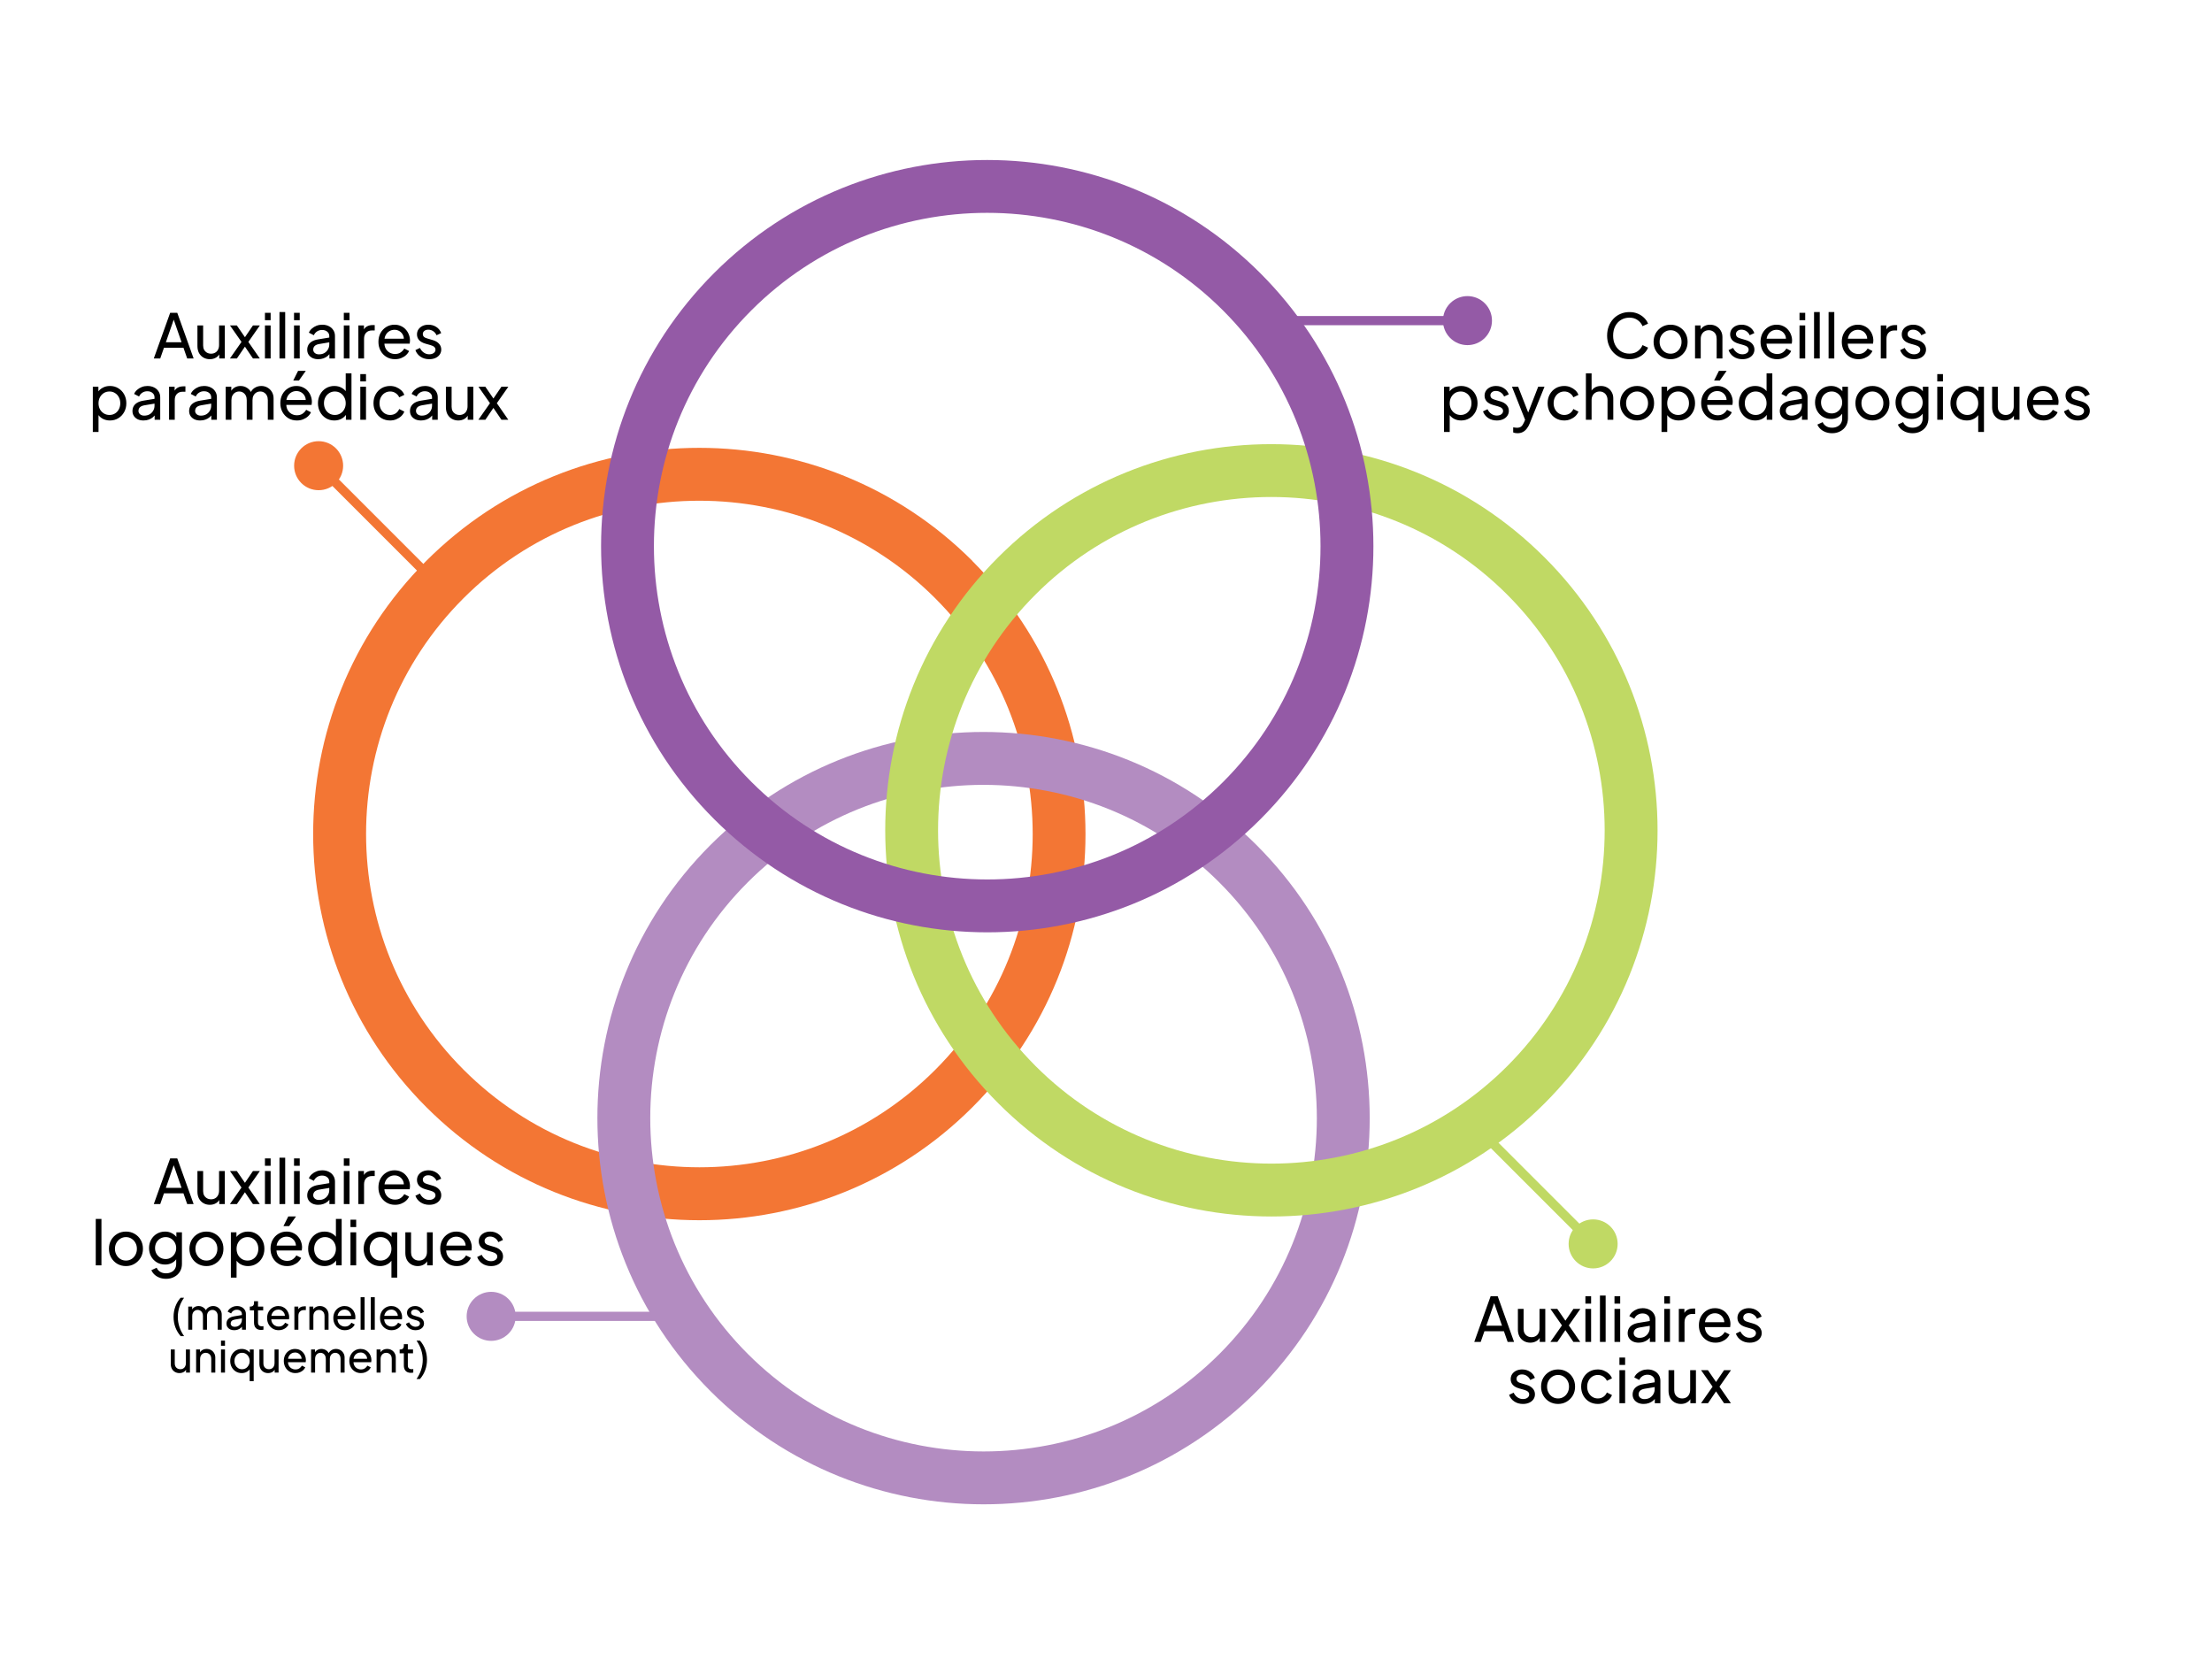 <svg width="722" height="544" viewBox="0 0 722 544" fill="none" xmlns="http://www.w3.org/2000/svg">
<g style="mix-blend-mode:multiply">
<path d="M305.238 195.26C347.675 237.697 347.686 306.763 305.261 349.187C262.837 391.611 193.772 391.601 151.334 349.164C108.897 306.727 108.866 237.683 151.29 195.259C193.714 152.834 262.801 152.823 305.238 195.26ZM317.405 183.093C268.185 133.873 188.346 133.861 139.119 183.088C89.892 232.315 89.926 312.132 139.146 361.353C188.366 410.573 268.205 410.585 317.411 361.379C366.616 312.174 366.604 232.335 317.384 183.115L317.405 183.093Z" fill="#F37634"/>
</g>
<g style="mix-blend-mode:multiply">
<path d="M397.986 288.008C440.423 330.445 440.433 399.51 398.009 441.934C355.584 484.359 286.519 484.348 244.082 441.911C201.645 399.474 201.635 330.409 244.059 287.985C286.483 245.56 355.549 245.571 397.986 288.008ZM410.153 275.84C360.911 226.599 281.093 226.608 231.888 275.814C182.683 325.019 182.695 404.858 231.915 454.078C281.135 503.299 360.974 503.311 410.18 454.105C459.385 404.9 459.373 325.061 410.153 275.84Z" fill="#B38CC1"/>
</g>
<g style="mix-blend-mode:multiply">
<path d="M491.933 194.061C534.37 236.498 534.38 305.563 491.956 347.987C449.531 390.412 380.466 390.401 338.029 347.964C295.592 305.527 295.56 236.483 338.006 194.037C380.452 151.592 449.496 151.623 491.933 194.061ZM504.1 181.893C454.88 132.673 375.04 132.661 325.835 181.867C276.63 231.072 276.642 310.911 325.862 360.131C375.082 409.352 454.921 409.364 504.127 360.158C553.332 310.953 553.342 231.135 504.1 181.893Z" fill="#C0D964"/>
</g>
<g style="mix-blend-mode:multiply">
<path d="M399.185 101.313C441.622 143.75 441.633 212.815 399.208 255.24C356.784 297.664 287.719 297.654 245.282 255.217C202.845 212.78 202.813 143.736 245.259 101.29C287.704 58.844 356.748 58.876 399.185 101.313ZM411.353 89.146C362.132 39.926 282.293 39.914 233.088 89.119C183.882 138.324 183.894 218.164 233.114 267.384C282.335 316.604 362.174 316.616 411.379 267.411C460.585 218.205 460.594 138.387 411.353 89.146Z" fill="#945AA6"/>
</g>
<path d="M50.2 117L55.541 102.1H57.861L63.2 117H61.1L59.88 113.5H53.52L52.3 117H50.2ZM54.141 111.7H59.261L56.42 103.52H56.98L54.141 111.7ZM68.483 117.24C67.709 117.24 67.009 117.06 66.383 116.7C65.769 116.34 65.289 115.84 64.943 115.2C64.609 114.547 64.443 113.8 64.443 112.96V106.22H66.303V112.76C66.303 113.293 66.409 113.76 66.623 114.16C66.849 114.56 67.156 114.873 67.543 115.1C67.943 115.327 68.396 115.44 68.903 115.44C69.409 115.44 69.856 115.327 70.243 115.1C70.643 114.873 70.949 114.547 71.163 114.12C71.389 113.693 71.503 113.187 71.503 112.6V106.22H73.383V117H71.563V114.9L71.863 115.08C71.609 115.76 71.176 116.293 70.563 116.68C69.963 117.053 69.269 117.24 68.483 117.24ZM75.044 117L78.824 111.6L75.064 106.22H77.304L80.524 110.9H79.384L82.564 106.22H84.824L81.064 111.6L84.804 117H82.564L79.384 112.32H80.504L77.324 117H75.044ZM86.479 117V106.22H88.339V117H86.479ZM86.479 104.5V102.1H88.339V104.5H86.479ZM91.225 117V101.86H93.085V117H91.225ZM95.971 117V106.22H97.831V117H95.971ZM95.971 104.5V102.1H97.831V104.5H95.971ZM103.877 117.24C103.171 117.24 102.544 117.113 101.997 116.86C101.464 116.593 101.044 116.233 100.737 115.78C100.431 115.313 100.277 114.78 100.277 114.18C100.277 113.607 100.397 113.093 100.637 112.64C100.891 112.173 101.277 111.78 101.797 111.46C102.331 111.14 102.997 110.913 103.797 110.78L107.797 110.12V111.68L104.217 112.28C103.524 112.4 103.017 112.62 102.697 112.94C102.391 113.26 102.237 113.653 102.237 114.12C102.237 114.56 102.411 114.927 102.757 115.22C103.117 115.513 103.564 115.66 104.097 115.66C104.777 115.66 105.364 115.52 105.857 115.24C106.364 114.947 106.757 114.553 107.037 114.06C107.331 113.567 107.477 113.02 107.477 112.42V109.68C107.477 109.093 107.257 108.62 106.817 108.26C106.391 107.887 105.824 107.7 105.117 107.7C104.504 107.7 103.957 107.86 103.477 108.18C103.011 108.487 102.664 108.9 102.437 109.42L100.817 108.58C101.017 108.087 101.337 107.647 101.777 107.26C102.217 106.86 102.731 106.547 103.317 106.32C103.904 106.093 104.517 105.98 105.157 105.98C105.984 105.98 106.711 106.14 107.337 106.46C107.964 106.767 108.451 107.2 108.797 107.76C109.157 108.307 109.337 108.947 109.337 109.68V117H107.517V114.96L107.857 115.08C107.631 115.507 107.324 115.88 106.937 116.2C106.551 116.52 106.097 116.773 105.577 116.96C105.057 117.147 104.491 117.24 103.877 117.24ZM112.221 117V106.22H114.081V117H112.221ZM112.221 104.5V102.1H114.081V104.5H112.221ZM116.967 117V106.22H118.787V108.2L118.587 107.92C118.841 107.307 119.227 106.853 119.747 106.56C120.267 106.253 120.901 106.1 121.647 106.1H122.307V107.86H121.367C120.607 107.86 119.994 108.1 119.527 108.58C119.061 109.047 118.827 109.713 118.827 110.58V117H116.967ZM128.92 117.24C127.88 117.24 126.953 116.993 126.14 116.5C125.326 116.007 124.686 115.333 124.22 114.48C123.753 113.613 123.52 112.647 123.52 111.58C123.52 110.5 123.746 109.54 124.2 108.7C124.666 107.86 125.293 107.2 126.08 106.72C126.88 106.227 127.773 105.98 128.76 105.98C129.56 105.98 130.266 106.127 130.88 106.42C131.506 106.7 132.033 107.087 132.46 107.58C132.9 108.06 133.233 108.613 133.46 109.24C133.7 109.853 133.82 110.493 133.82 111.16C133.82 111.307 133.806 111.473 133.78 111.66C133.766 111.833 133.746 112 133.72 112.16H124.88V110.56H132.64L131.76 111.28C131.88 110.587 131.813 109.967 131.56 109.42C131.306 108.873 130.933 108.44 130.44 108.12C129.946 107.8 129.386 107.64 128.76 107.64C128.133 107.64 127.56 107.8 127.04 108.12C126.52 108.44 126.113 108.9 125.82 109.5C125.54 110.087 125.426 110.787 125.48 111.6C125.426 112.387 125.546 113.08 125.84 113.68C126.146 114.267 126.573 114.727 127.12 115.06C127.68 115.38 128.286 115.54 128.94 115.54C129.66 115.54 130.266 115.373 130.76 115.04C131.253 114.707 131.653 114.28 131.96 113.76L133.52 114.56C133.306 115.053 132.973 115.507 132.52 115.92C132.08 116.32 131.553 116.64 130.94 116.88C130.34 117.12 129.666 117.24 128.92 117.24ZM140.105 117.24C139.025 117.24 138.085 116.973 137.285 116.44C136.485 115.907 135.918 115.187 135.585 114.28L137.065 113.56C137.371 114.2 137.791 114.707 138.325 115.08C138.858 115.453 139.451 115.64 140.105 115.64C140.691 115.64 141.178 115.5 141.565 115.22C141.951 114.94 142.145 114.573 142.145 114.12C142.145 113.8 142.051 113.547 141.865 113.36C141.691 113.16 141.478 113.007 141.225 112.9C140.971 112.78 140.738 112.693 140.525 112.64L138.905 112.18C137.931 111.9 137.218 111.5 136.765 110.98C136.325 110.46 136.105 109.853 136.105 109.16C136.105 108.52 136.265 107.967 136.585 107.5C136.918 107.02 137.365 106.647 137.925 106.38C138.498 106.113 139.138 105.98 139.845 105.98C140.791 105.98 141.638 106.22 142.385 106.7C143.145 107.18 143.685 107.853 144.005 108.72L142.485 109.42C142.245 108.86 141.885 108.42 141.405 108.1C140.925 107.767 140.385 107.6 139.785 107.6C139.238 107.6 138.805 107.74 138.485 108.02C138.165 108.287 138.005 108.627 138.005 109.04C138.005 109.347 138.085 109.6 138.245 109.8C138.405 109.987 138.598 110.133 138.825 110.24C139.051 110.333 139.271 110.413 139.485 110.48L141.245 111C142.125 111.253 142.805 111.647 143.285 112.18C143.778 112.713 144.025 113.353 144.025 114.1C144.025 114.7 143.858 115.24 143.525 115.72C143.191 116.2 142.731 116.573 142.145 116.84C141.558 117.107 140.878 117.24 140.105 117.24ZM30.297 141V126.22H32.117V128.54L31.877 128.08C32.277 127.44 32.824 126.933 33.517 126.56C34.211 126.173 35.004 125.98 35.897 125.98C36.911 125.98 37.817 126.227 38.617 126.72C39.431 127.213 40.071 127.887 40.537 128.74C41.004 129.58 41.237 130.54 41.237 131.62C41.237 132.673 41.004 133.627 40.537 134.48C40.071 135.333 39.431 136.007 38.617 136.5C37.817 136.993 36.904 137.24 35.877 137.24C35.011 137.24 34.217 137.047 33.497 136.66C32.791 136.273 32.244 135.727 31.857 135.02L32.157 134.7V141H30.297ZM35.737 135.44C36.417 135.44 37.024 135.273 37.557 134.94C38.091 134.607 38.504 134.153 38.797 133.58C39.104 132.993 39.257 132.34 39.257 131.62C39.257 130.873 39.104 130.22 38.797 129.66C38.504 129.087 38.091 128.633 37.557 128.3C37.024 127.953 36.417 127.78 35.737 127.78C35.057 127.78 34.444 127.947 33.897 128.28C33.364 128.613 32.937 129.073 32.617 129.66C32.311 130.233 32.157 130.887 32.157 131.62C32.157 132.34 32.311 132.993 32.617 133.58C32.937 134.153 33.364 134.607 33.897 134.94C34.444 135.273 35.057 135.44 35.737 135.44ZM46.836 137.24C46.13 137.24 45.503 137.113 44.956 136.86C44.423 136.593 44.003 136.233 43.696 135.78C43.39 135.313 43.236 134.78 43.236 134.18C43.236 133.607 43.356 133.093 43.596 132.64C43.85 132.173 44.236 131.78 44.756 131.46C45.29 131.14 45.956 130.913 46.756 130.78L50.756 130.12V131.68L47.176 132.28C46.483 132.4 45.976 132.62 45.656 132.94C45.35 133.26 45.196 133.653 45.196 134.12C45.196 134.56 45.37 134.927 45.716 135.22C46.076 135.513 46.523 135.66 47.056 135.66C47.736 135.66 48.323 135.52 48.816 135.24C49.323 134.947 49.716 134.553 49.996 134.06C50.29 133.567 50.436 133.02 50.436 132.42V129.68C50.436 129.093 50.216 128.62 49.776 128.26C49.35 127.887 48.783 127.7 48.076 127.7C47.463 127.7 46.916 127.86 46.436 128.18C45.97 128.487 45.623 128.9 45.396 129.42L43.776 128.58C43.976 128.087 44.296 127.647 44.736 127.26C45.176 126.86 45.69 126.547 46.276 126.32C46.863 126.093 47.476 125.98 48.116 125.98C48.943 125.98 49.67 126.14 50.296 126.46C50.923 126.767 51.41 127.2 51.756 127.76C52.116 128.307 52.296 128.947 52.296 129.68V137H50.476V134.96L50.816 135.08C50.59 135.507 50.283 135.88 49.896 136.2C49.51 136.52 49.056 136.773 48.536 136.96C48.016 137.147 47.45 137.24 46.836 137.24ZM55.18 137V126.22H57V128.2L56.8 127.92C57.054 127.307 57.44 126.853 57.96 126.56C58.48 126.253 59.114 126.1 59.86 126.1H60.52V127.86H59.58C58.82 127.86 58.207 128.1 57.74 128.58C57.274 129.047 57.04 129.713 57.04 130.58V137H55.18ZM65.332 137.24C64.626 137.24 63.999 137.113 63.452 136.86C62.919 136.593 62.499 136.233 62.192 135.78C61.886 135.313 61.732 134.78 61.732 134.18C61.732 133.607 61.852 133.093 62.092 132.64C62.346 132.173 62.732 131.78 63.252 131.46C63.786 131.14 64.452 130.913 65.252 130.78L69.252 130.12V131.68L65.672 132.28C64.979 132.4 64.472 132.62 64.152 132.94C63.846 133.26 63.692 133.653 63.692 134.12C63.692 134.56 63.866 134.927 64.212 135.22C64.572 135.513 65.019 135.66 65.552 135.66C66.232 135.66 66.819 135.52 67.312 135.24C67.819 134.947 68.212 134.553 68.492 134.06C68.786 133.567 68.932 133.02 68.932 132.42V129.68C68.932 129.093 68.712 128.62 68.272 128.26C67.846 127.887 67.279 127.7 66.572 127.7C65.959 127.7 65.412 127.86 64.932 128.18C64.466 128.487 64.119 128.9 63.892 129.42L62.272 128.58C62.472 128.087 62.792 127.647 63.232 127.26C63.672 126.86 64.186 126.547 64.772 126.32C65.359 126.093 65.972 125.98 66.612 125.98C67.439 125.98 68.166 126.14 68.792 126.46C69.419 126.767 69.906 127.2 70.252 127.76C70.612 128.307 70.792 128.947 70.792 129.68V137H68.972V134.96L69.312 135.08C69.086 135.507 68.779 135.88 68.392 136.2C68.006 136.52 67.552 136.773 67.032 136.96C66.512 137.147 65.946 137.24 65.332 137.24ZM73.676 137V126.22H75.496V128.42L75.236 128.08C75.503 127.4 75.93 126.88 76.516 126.52C77.103 126.16 77.763 125.98 78.496 125.98C79.336 125.98 80.09 126.213 80.756 126.68C81.436 127.147 81.903 127.76 82.156 128.52L81.636 128.54C81.916 127.7 82.39 127.067 83.056 126.64C83.723 126.2 84.463 125.98 85.276 125.98C86.023 125.98 86.696 126.153 87.296 126.5C87.91 126.847 88.396 127.327 88.756 127.94C89.116 128.553 89.296 129.247 89.296 130.02V137H87.416V130.62C87.416 130.02 87.31 129.513 87.096 129.1C86.883 128.687 86.59 128.367 86.216 128.14C85.856 127.9 85.43 127.78 84.936 127.78C84.456 127.78 84.023 127.9 83.636 128.14C83.263 128.367 82.963 128.693 82.736 129.12C82.523 129.533 82.416 130.033 82.416 130.62V137H80.536V130.62C80.536 130.02 80.43 129.513 80.216 129.1C80.003 128.687 79.71 128.367 79.336 128.14C78.976 127.9 78.55 127.78 78.056 127.78C77.576 127.78 77.143 127.9 76.756 128.14C76.383 128.367 76.083 128.693 75.856 129.12C75.643 129.533 75.536 130.033 75.536 130.62V137H73.676ZM96.898 137.24C95.858 137.24 94.931 136.993 94.118 136.5C93.305 136.007 92.665 135.333 92.198 134.48C91.731 133.613 91.498 132.647 91.498 131.58C91.498 130.5 91.725 129.54 92.178 128.7C92.645 127.86 93.271 127.2 94.058 126.72C94.858 126.227 95.751 125.98 96.738 125.98C97.538 125.98 98.245 126.127 98.858 126.42C99.485 126.7 100.011 127.087 100.438 127.58C100.878 128.06 101.211 128.613 101.438 129.24C101.678 129.853 101.798 130.493 101.798 131.16C101.798 131.307 101.785 131.473 101.758 131.66C101.745 131.833 101.725 132 101.698 132.16H92.858V130.56H100.618L99.738 131.28C99.858 130.587 99.791 129.967 99.538 129.42C99.285 128.873 98.911 128.44 98.418 128.12C97.925 127.8 97.365 127.64 96.738 127.64C96.111 127.64 95.538 127.8 95.018 128.12C94.498 128.44 94.091 128.9 93.798 129.5C93.518 130.087 93.405 130.787 93.458 131.6C93.405 132.387 93.525 133.08 93.818 133.68C94.125 134.267 94.551 134.727 95.098 135.06C95.658 135.38 96.265 135.54 96.918 135.54C97.638 135.54 98.245 135.373 98.738 135.04C99.231 134.707 99.631 134.28 99.938 133.76L101.498 134.56C101.285 135.053 100.951 135.507 100.498 135.92C100.058 136.32 99.531 136.64 98.918 136.88C98.318 137.12 97.645 137.24 96.898 137.24ZM95.718 124.2L97.298 121.04H99.818L97.578 124.2H95.718ZM109.123 137.24C108.11 137.24 107.197 136.993 106.383 136.5C105.583 136.007 104.95 135.333 104.483 134.48C104.017 133.627 103.783 132.673 103.783 131.62C103.783 130.54 104.017 129.58 104.483 128.74C104.95 127.887 105.583 127.213 106.383 126.72C107.197 126.227 108.11 125.98 109.123 125.98C110.017 125.98 110.81 126.173 111.503 126.56C112.197 126.933 112.743 127.44 113.143 128.08L112.843 128.54V121.86H114.723V137H112.903V134.7L113.143 135.02C112.77 135.727 112.223 136.273 111.503 136.66C110.797 137.047 110.003 137.24 109.123 137.24ZM109.283 135.44C109.963 135.44 110.57 135.273 111.103 134.94C111.637 134.607 112.057 134.153 112.363 133.58C112.683 132.993 112.843 132.34 112.843 131.62C112.843 130.887 112.683 130.233 112.363 129.66C112.057 129.073 111.637 128.613 111.103 128.28C110.57 127.947 109.963 127.78 109.283 127.78C108.617 127.78 108.01 127.953 107.463 128.3C106.93 128.633 106.51 129.087 106.203 129.66C105.897 130.22 105.743 130.873 105.743 131.62C105.743 132.34 105.897 132.993 106.203 133.58C106.51 134.153 106.93 134.607 107.463 134.94C107.997 135.273 108.603 135.44 109.283 135.44ZM117.602 137V126.22H119.462V137H117.602ZM117.602 124.5V122.1H119.462V124.5H117.602ZM127.348 137.24C126.295 137.24 125.355 136.993 124.528 136.5C123.715 136.007 123.075 135.333 122.608 134.48C122.142 133.627 121.908 132.667 121.908 131.6C121.908 130.52 122.142 129.56 122.608 128.72C123.075 127.88 123.715 127.213 124.528 126.72C125.355 126.227 126.295 125.98 127.348 125.98C128.055 125.98 128.715 126.107 129.328 126.36C129.942 126.613 130.482 126.953 130.948 127.38C131.415 127.807 131.755 128.307 131.968 128.88L130.308 129.68C130.055 129.12 129.668 128.667 129.148 128.32C128.628 127.96 128.028 127.78 127.348 127.78C126.695 127.78 126.102 127.947 125.568 128.28C125.048 128.613 124.635 129.067 124.328 129.64C124.022 130.213 123.868 130.873 123.868 131.62C123.868 132.34 124.022 132.993 124.328 133.58C124.635 134.153 125.048 134.607 125.568 134.94C126.102 135.273 126.695 135.44 127.348 135.44C128.028 135.44 128.628 135.267 129.148 134.92C129.668 134.56 130.055 134.087 130.308 133.5L131.968 134.34C131.755 134.9 131.415 135.4 130.948 135.84C130.482 136.267 129.942 136.607 129.328 136.86C128.715 137.113 128.055 137.24 127.348 137.24ZM137.422 137.24C136.716 137.24 136.089 137.113 135.542 136.86C135.009 136.593 134.589 136.233 134.282 135.78C133.976 135.313 133.822 134.78 133.822 134.18C133.822 133.607 133.942 133.093 134.182 132.64C134.436 132.173 134.822 131.78 135.342 131.46C135.876 131.14 136.542 130.913 137.342 130.78L141.342 130.12V131.68L137.762 132.28C137.069 132.4 136.562 132.62 136.242 132.94C135.936 133.26 135.782 133.653 135.782 134.12C135.782 134.56 135.956 134.927 136.302 135.22C136.662 135.513 137.109 135.66 137.642 135.66C138.322 135.66 138.909 135.52 139.402 135.24C139.909 134.947 140.302 134.553 140.582 134.06C140.876 133.567 141.022 133.02 141.022 132.42V129.68C141.022 129.093 140.802 128.62 140.362 128.26C139.936 127.887 139.369 127.7 138.662 127.7C138.049 127.7 137.502 127.86 137.022 128.18C136.556 128.487 136.209 128.9 135.982 129.42L134.362 128.58C134.562 128.087 134.882 127.647 135.322 127.26C135.762 126.86 136.276 126.547 136.862 126.32C137.449 126.093 138.062 125.98 138.702 125.98C139.529 125.98 140.256 126.14 140.882 126.46C141.509 126.767 141.996 127.2 142.342 127.76C142.702 128.307 142.882 128.947 142.882 129.68V137H141.062V134.96L141.402 135.08C141.176 135.507 140.869 135.88 140.482 136.2C140.096 136.52 139.642 136.773 139.122 136.96C138.602 137.147 138.036 137.24 137.422 137.24ZM149.586 137.24C148.813 137.24 148.113 137.06 147.486 136.7C146.873 136.34 146.393 135.84 146.046 135.2C145.713 134.547 145.546 133.8 145.546 132.96V126.22H147.406V132.76C147.406 133.293 147.513 133.76 147.726 134.16C147.953 134.56 148.26 134.873 148.646 135.1C149.046 135.327 149.5 135.44 150.006 135.44C150.513 135.44 150.96 135.327 151.346 135.1C151.746 134.873 152.053 134.547 152.266 134.12C152.493 133.693 152.606 133.187 152.606 132.6V126.22H154.486V137H152.666V134.9L152.966 135.08C152.713 135.76 152.28 136.293 151.666 136.68C151.066 137.053 150.373 137.24 149.586 137.24ZM156.148 137L159.928 131.6L156.168 126.22H158.408L161.628 130.9H160.488L163.668 126.22H165.928L162.168 131.6L165.908 137H163.668L160.488 132.32H161.608L158.428 137H156.148Z" fill="black"/>
<path d="M481.2 438L486.54 423.1H488.86L494.2 438H492.1L490.88 434.5H484.52L483.3 438H481.2ZM485.14 432.7H490.26L487.42 424.52H487.98L485.14 432.7ZM499.483 438.24C498.709 438.24 498.009 438.06 497.383 437.7C496.769 437.34 496.289 436.84 495.943 436.2C495.609 435.547 495.443 434.8 495.443 433.96V427.22H497.303V433.76C497.303 434.293 497.409 434.76 497.623 435.16C497.849 435.56 498.156 435.873 498.543 436.1C498.943 436.327 499.396 436.44 499.903 436.44C500.409 436.44 500.856 436.327 501.243 436.1C501.643 435.873 501.949 435.547 502.163 435.12C502.389 434.693 502.503 434.187 502.503 433.6V427.22H504.383V438H502.563V435.9L502.863 436.08C502.609 436.76 502.176 437.293 501.563 437.68C500.963 438.053 500.269 438.24 499.483 438.24ZM506.044 438L509.824 432.6L506.064 427.22H508.304L511.524 431.9H510.384L513.564 427.22H515.824L512.064 432.6L515.804 438H513.564L510.384 433.32H511.504L508.324 438H506.044ZM517.479 438V427.22H519.339V438H517.479ZM517.479 425.5V423.1H519.339V425.5H517.479ZM522.225 438V422.86H524.085V438H522.225ZM526.971 438V427.22H528.831V438H526.971ZM526.971 425.5V423.1H528.831V425.5H526.971ZM534.877 438.24C534.171 438.24 533.544 438.113 532.997 437.86C532.464 437.593 532.044 437.233 531.737 436.78C531.431 436.313 531.277 435.78 531.277 435.18C531.277 434.607 531.397 434.093 531.637 433.64C531.891 433.173 532.277 432.78 532.797 432.46C533.331 432.14 533.997 431.913 534.797 431.78L538.797 431.12V432.68L535.217 433.28C534.524 433.4 534.017 433.62 533.697 433.94C533.391 434.26 533.237 434.653 533.237 435.12C533.237 435.56 533.411 435.927 533.757 436.22C534.117 436.513 534.564 436.66 535.097 436.66C535.777 436.66 536.364 436.52 536.857 436.24C537.364 435.947 537.757 435.553 538.037 435.06C538.331 434.567 538.477 434.02 538.477 433.42V430.68C538.477 430.093 538.257 429.62 537.817 429.26C537.391 428.887 536.824 428.7 536.117 428.7C535.504 428.7 534.957 428.86 534.477 429.18C534.011 429.487 533.664 429.9 533.437 430.42L531.817 429.58C532.017 429.087 532.337 428.647 532.777 428.26C533.217 427.86 533.731 427.547 534.317 427.32C534.904 427.093 535.517 426.98 536.157 426.98C536.984 426.98 537.711 427.14 538.337 427.46C538.964 427.767 539.451 428.2 539.797 428.76C540.157 429.307 540.337 429.947 540.337 430.68V438H538.517V435.96L538.857 436.08C538.631 436.507 538.324 436.88 537.937 437.2C537.551 437.52 537.097 437.773 536.577 437.96C536.057 438.147 535.491 438.24 534.877 438.24ZM543.221 438V427.22H545.081V438H543.221ZM543.221 425.5V423.1H545.081V425.5H543.221ZM547.967 438V427.22H549.787V429.2L549.587 428.92C549.841 428.307 550.227 427.853 550.747 427.56C551.267 427.253 551.901 427.1 552.647 427.1H553.307V428.86H552.367C551.607 428.86 550.994 429.1 550.527 429.58C550.061 430.047 549.827 430.713 549.827 431.58V438H547.967ZM559.92 438.24C558.88 438.24 557.953 437.993 557.14 437.5C556.326 437.007 555.686 436.333 555.22 435.48C554.753 434.613 554.52 433.647 554.52 432.58C554.52 431.5 554.746 430.54 555.2 429.7C555.666 428.86 556.293 428.2 557.08 427.72C557.88 427.227 558.773 426.98 559.76 426.98C560.56 426.98 561.266 427.127 561.88 427.42C562.506 427.7 563.033 428.087 563.46 428.58C563.9 429.06 564.233 429.613 564.46 430.24C564.7 430.853 564.82 431.493 564.82 432.16C564.82 432.307 564.806 432.473 564.78 432.66C564.766 432.833 564.746 433 564.72 433.16H555.88V431.56H563.64L562.76 432.28C562.88 431.587 562.813 430.967 562.56 430.42C562.306 429.873 561.933 429.44 561.44 429.12C560.946 428.8 560.386 428.64 559.76 428.64C559.133 428.64 558.56 428.8 558.04 429.12C557.52 429.44 557.113 429.9 556.82 430.5C556.54 431.087 556.426 431.787 556.48 432.6C556.426 433.387 556.546 434.08 556.84 434.68C557.146 435.267 557.573 435.727 558.12 436.06C558.68 436.38 559.286 436.54 559.94 436.54C560.66 436.54 561.266 436.373 561.76 436.04C562.253 435.707 562.653 435.28 562.96 434.76L564.52 435.56C564.306 436.053 563.973 436.507 563.52 436.92C563.08 437.32 562.553 437.64 561.94 437.88C561.34 438.12 560.666 438.24 559.92 438.24ZM571.105 438.24C570.025 438.24 569.085 437.973 568.285 437.44C567.485 436.907 566.918 436.187 566.585 435.28L568.065 434.56C568.371 435.2 568.791 435.707 569.325 436.08C569.858 436.453 570.451 436.64 571.105 436.64C571.691 436.64 572.178 436.5 572.565 436.22C572.951 435.94 573.145 435.573 573.145 435.12C573.145 434.8 573.051 434.547 572.865 434.36C572.691 434.16 572.478 434.007 572.225 433.9C571.971 433.78 571.738 433.693 571.525 433.64L569.905 433.18C568.931 432.9 568.218 432.5 567.765 431.98C567.325 431.46 567.105 430.853 567.105 430.16C567.105 429.52 567.265 428.967 567.585 428.5C567.918 428.02 568.365 427.647 568.925 427.38C569.498 427.113 570.138 426.98 570.845 426.98C571.791 426.98 572.638 427.22 573.385 427.7C574.145 428.18 574.685 428.853 575.005 429.72L573.485 430.42C573.245 429.86 572.885 429.42 572.405 429.1C571.925 428.767 571.385 428.6 570.785 428.6C570.238 428.6 569.805 428.74 569.485 429.02C569.165 429.287 569.005 429.627 569.005 430.04C569.005 430.347 569.085 430.6 569.245 430.8C569.405 430.987 569.598 431.133 569.825 431.24C570.051 431.333 570.271 431.413 570.485 431.48L572.245 432C573.125 432.253 573.805 432.647 574.285 433.18C574.778 433.713 575.025 434.353 575.025 435.1C575.025 435.7 574.858 436.24 574.525 436.72C574.191 437.2 573.731 437.573 573.145 437.84C572.558 438.107 571.878 438.24 571.105 438.24ZM497.091 458.24C496.011 458.24 495.071 457.973 494.271 457.44C493.471 456.907 492.904 456.187 492.571 455.28L494.051 454.56C494.358 455.2 494.778 455.707 495.311 456.08C495.844 456.453 496.438 456.64 497.091 456.64C497.678 456.64 498.164 456.5 498.551 456.22C498.938 455.94 499.131 455.573 499.131 455.12C499.131 454.8 499.038 454.547 498.851 454.36C498.678 454.16 498.464 454.007 498.211 453.9C497.958 453.78 497.724 453.693 497.511 453.64L495.891 453.18C494.918 452.9 494.204 452.5 493.751 451.98C493.311 451.46 493.091 450.853 493.091 450.16C493.091 449.52 493.251 448.967 493.571 448.5C493.904 448.02 494.351 447.647 494.911 447.38C495.484 447.113 496.124 446.98 496.831 446.98C497.778 446.98 498.624 447.22 499.371 447.7C500.131 448.18 500.671 448.853 500.991 449.72L499.471 450.42C499.231 449.86 498.871 449.42 498.391 449.1C497.911 448.767 497.371 448.6 496.771 448.6C496.224 448.6 495.791 448.74 495.471 449.02C495.151 449.287 494.991 449.627 494.991 450.04C494.991 450.347 495.071 450.6 495.231 450.8C495.391 450.987 495.584 451.133 495.811 451.24C496.038 451.333 496.258 451.413 496.471 451.48L498.231 452C499.111 452.253 499.791 452.647 500.271 453.18C500.764 453.713 501.011 454.353 501.011 455.1C501.011 455.7 500.844 456.24 500.511 456.72C500.178 457.2 499.718 457.573 499.131 457.84C498.544 458.107 497.864 458.24 497.091 458.24ZM508.566 458.24C507.526 458.24 506.586 458 505.746 457.52C504.906 457.027 504.239 456.353 503.746 455.5C503.253 454.647 503.006 453.68 503.006 452.6C503.006 451.52 503.246 450.56 503.726 449.72C504.219 448.88 504.886 448.213 505.726 447.72C506.566 447.227 507.513 446.98 508.566 446.98C509.606 446.98 510.546 447.227 511.386 447.72C512.226 448.2 512.886 448.86 513.366 449.7C513.859 450.54 514.106 451.507 514.106 452.6C514.106 453.693 513.853 454.667 513.346 455.52C512.839 456.36 512.166 457.027 511.326 457.52C510.499 458 509.579 458.24 508.566 458.24ZM508.566 456.44C509.233 456.44 509.833 456.273 510.366 455.94C510.913 455.607 511.339 455.147 511.646 454.56C511.966 453.973 512.126 453.32 512.126 452.6C512.126 451.867 511.966 451.22 511.646 450.66C511.339 450.087 510.913 449.633 510.366 449.3C509.833 448.953 509.233 448.78 508.566 448.78C507.886 448.78 507.273 448.953 506.726 449.3C506.193 449.633 505.766 450.087 505.446 450.66C505.126 451.22 504.966 451.867 504.966 452.6C504.966 453.32 505.126 453.973 505.446 454.56C505.766 455.147 506.193 455.607 506.726 455.94C507.273 456.273 507.886 456.44 508.566 456.44ZM521.532 458.24C520.478 458.24 519.538 457.993 518.712 457.5C517.898 457.007 517.258 456.333 516.792 455.48C516.325 454.627 516.092 453.667 516.092 452.6C516.092 451.52 516.325 450.56 516.792 449.72C517.258 448.88 517.898 448.213 518.712 447.72C519.538 447.227 520.478 446.98 521.532 446.98C522.238 446.98 522.898 447.107 523.512 447.36C524.125 447.613 524.665 447.953 525.132 448.38C525.598 448.807 525.938 449.307 526.152 449.88L524.492 450.68C524.238 450.12 523.852 449.667 523.332 449.32C522.812 448.96 522.212 448.78 521.532 448.78C520.878 448.78 520.285 448.947 519.752 449.28C519.232 449.613 518.818 450.067 518.512 450.64C518.205 451.213 518.052 451.873 518.052 452.62C518.052 453.34 518.205 453.993 518.512 454.58C518.818 455.153 519.232 455.607 519.752 455.94C520.285 456.273 520.878 456.44 521.532 456.44C522.212 456.44 522.812 456.267 523.332 455.92C523.852 455.56 524.238 455.087 524.492 454.5L526.152 455.34C525.938 455.9 525.598 456.4 525.132 456.84C524.665 457.267 524.125 457.607 523.512 457.86C522.898 458.113 522.238 458.24 521.532 458.24ZM528.583 458V447.22H530.443V458H528.583ZM528.583 445.5V443.1H530.443V445.5H528.583ZM536.489 458.24C535.782 458.24 535.155 458.113 534.609 457.86C534.075 457.593 533.655 457.233 533.349 456.78C533.042 456.313 532.889 455.78 532.889 455.18C532.889 454.607 533.009 454.093 533.249 453.64C533.502 453.173 533.889 452.78 534.409 452.46C534.942 452.14 535.609 451.913 536.409 451.78L540.409 451.12V452.68L536.829 453.28C536.135 453.4 535.629 453.62 535.309 453.94C535.002 454.26 534.849 454.653 534.849 455.12C534.849 455.56 535.022 455.927 535.369 456.22C535.729 456.513 536.175 456.66 536.709 456.66C537.389 456.66 537.975 456.52 538.469 456.24C538.975 455.947 539.369 455.553 539.649 455.06C539.942 454.567 540.089 454.02 540.089 453.42V450.68C540.089 450.093 539.869 449.62 539.429 449.26C539.002 448.887 538.435 448.7 537.729 448.7C537.115 448.7 536.569 448.86 536.089 449.18C535.622 449.487 535.275 449.9 535.049 450.42L533.429 449.58C533.629 449.087 533.949 448.647 534.389 448.26C534.829 447.86 535.342 447.547 535.929 447.32C536.515 447.093 537.129 446.98 537.769 446.98C538.595 446.98 539.322 447.14 539.949 447.46C540.575 447.767 541.062 448.2 541.409 448.76C541.769 449.307 541.949 449.947 541.949 450.68V458H540.129V455.96L540.469 456.08C540.242 456.507 539.935 456.88 539.549 457.2C539.162 457.52 538.709 457.773 538.189 457.96C537.669 458.147 537.102 458.24 536.489 458.24ZM548.653 458.24C547.879 458.24 547.179 458.06 546.553 457.7C545.939 457.34 545.459 456.84 545.113 456.2C544.779 455.547 544.613 454.8 544.613 453.96V447.22H546.473V453.76C546.473 454.293 546.579 454.76 546.793 455.16C547.019 455.56 547.326 455.873 547.713 456.1C548.113 456.327 548.566 456.44 549.073 456.44C549.579 456.44 550.026 456.327 550.413 456.1C550.813 455.873 551.119 455.547 551.333 455.12C551.559 454.693 551.673 454.187 551.673 453.6V447.22H553.553V458H551.733V455.9L552.033 456.08C551.779 456.76 551.346 457.293 550.733 457.68C550.133 458.053 549.439 458.24 548.653 458.24ZM555.214 458L558.994 452.6L555.234 447.22H557.474L560.694 451.9H559.554L562.734 447.22H564.994L561.234 452.6L564.974 458H562.734L559.554 453.32H560.674L557.494 458H555.214Z" fill="black"/>
<path d="M50.2 393L55.541 378.1H57.861L63.2 393H61.1L59.88 389.5H53.52L52.3 393H50.2ZM54.141 387.7H59.261L56.42 379.52H56.98L54.141 387.7ZM68.483 393.24C67.709 393.24 67.009 393.06 66.383 392.7C65.769 392.34 65.289 391.84 64.943 391.2C64.609 390.547 64.443 389.8 64.443 388.96V382.22H66.303V388.76C66.303 389.293 66.409 389.76 66.623 390.16C66.849 390.56 67.156 390.873 67.543 391.1C67.943 391.327 68.396 391.44 68.903 391.44C69.409 391.44 69.856 391.327 70.243 391.1C70.643 390.873 70.949 390.547 71.163 390.12C71.389 389.693 71.503 389.187 71.503 388.6V382.22H73.383V393H71.563V390.9L71.863 391.08C71.609 391.76 71.176 392.293 70.563 392.68C69.963 393.053 69.269 393.24 68.483 393.24ZM75.044 393L78.824 387.6L75.064 382.22H77.304L80.524 386.9H79.384L82.564 382.22H84.824L81.064 387.6L84.804 393H82.564L79.384 388.32H80.504L77.324 393H75.044ZM86.479 393V382.22H88.339V393H86.479ZM86.479 380.5V378.1H88.339V380.5H86.479ZM91.225 393V377.86H93.085V393H91.225ZM95.971 393V382.22H97.831V393H95.971ZM95.971 380.5V378.1H97.831V380.5H95.971ZM103.877 393.24C103.171 393.24 102.544 393.113 101.997 392.86C101.464 392.593 101.044 392.233 100.737 391.78C100.431 391.313 100.277 390.78 100.277 390.18C100.277 389.607 100.397 389.093 100.637 388.64C100.891 388.173 101.277 387.78 101.797 387.46C102.331 387.14 102.997 386.913 103.797 386.78L107.797 386.12V387.68L104.217 388.28C103.524 388.4 103.017 388.62 102.697 388.94C102.391 389.26 102.237 389.653 102.237 390.12C102.237 390.56 102.411 390.927 102.757 391.22C103.117 391.513 103.564 391.66 104.097 391.66C104.777 391.66 105.364 391.52 105.857 391.24C106.364 390.947 106.757 390.553 107.037 390.06C107.331 389.567 107.477 389.02 107.477 388.42V385.68C107.477 385.093 107.257 384.62 106.817 384.26C106.391 383.887 105.824 383.7 105.117 383.7C104.504 383.7 103.957 383.86 103.477 384.18C103.011 384.487 102.664 384.9 102.437 385.42L100.817 384.58C101.017 384.087 101.337 383.647 101.777 383.26C102.217 382.86 102.731 382.547 103.317 382.32C103.904 382.093 104.517 381.98 105.157 381.98C105.984 381.98 106.711 382.14 107.337 382.46C107.964 382.767 108.451 383.2 108.797 383.76C109.157 384.307 109.337 384.947 109.337 385.68V393H107.517V390.96L107.857 391.08C107.631 391.507 107.324 391.88 106.937 392.2C106.551 392.52 106.097 392.773 105.577 392.96C105.057 393.147 104.491 393.24 103.877 393.24ZM112.221 393V382.22H114.081V393H112.221ZM112.221 380.5V378.1H114.081V380.5H112.221ZM116.967 393V382.22H118.787V384.2L118.587 383.92C118.841 383.307 119.227 382.853 119.747 382.56C120.267 382.253 120.901 382.1 121.647 382.1H122.307V383.86H121.367C120.607 383.86 119.994 384.1 119.527 384.58C119.061 385.047 118.827 385.713 118.827 386.58V393H116.967ZM128.92 393.24C127.88 393.24 126.953 392.993 126.14 392.5C125.326 392.007 124.686 391.333 124.22 390.48C123.753 389.613 123.52 388.647 123.52 387.58C123.52 386.5 123.746 385.54 124.2 384.7C124.666 383.86 125.293 383.2 126.08 382.72C126.88 382.227 127.773 381.98 128.76 381.98C129.56 381.98 130.266 382.127 130.88 382.42C131.506 382.7 132.033 383.087 132.46 383.58C132.9 384.06 133.233 384.613 133.46 385.24C133.7 385.853 133.82 386.493 133.82 387.16C133.82 387.307 133.806 387.473 133.78 387.66C133.766 387.833 133.746 388 133.72 388.16H124.88V386.56H132.64L131.76 387.28C131.88 386.587 131.813 385.967 131.56 385.42C131.306 384.873 130.933 384.44 130.44 384.12C129.946 383.8 129.386 383.64 128.76 383.64C128.133 383.64 127.56 383.8 127.04 384.12C126.52 384.44 126.113 384.9 125.82 385.5C125.54 386.087 125.426 386.787 125.48 387.6C125.426 388.387 125.546 389.08 125.84 389.68C126.146 390.267 126.573 390.727 127.12 391.06C127.68 391.38 128.286 391.54 128.94 391.54C129.66 391.54 130.266 391.373 130.76 391.04C131.253 390.707 131.653 390.28 131.96 389.76L133.52 390.56C133.306 391.053 132.973 391.507 132.52 391.92C132.08 392.32 131.553 392.64 130.94 392.88C130.34 393.12 129.666 393.24 128.92 393.24ZM140.105 393.24C139.025 393.24 138.085 392.973 137.285 392.44C136.485 391.907 135.918 391.187 135.585 390.28L137.065 389.56C137.371 390.2 137.791 390.707 138.325 391.08C138.858 391.453 139.451 391.64 140.105 391.64C140.691 391.64 141.178 391.5 141.565 391.22C141.951 390.94 142.145 390.573 142.145 390.12C142.145 389.8 142.051 389.547 141.865 389.36C141.691 389.16 141.478 389.007 141.225 388.9C140.971 388.78 140.738 388.693 140.525 388.64L138.905 388.18C137.931 387.9 137.218 387.5 136.765 386.98C136.325 386.46 136.105 385.853 136.105 385.16C136.105 384.52 136.265 383.967 136.585 383.5C136.918 383.02 137.365 382.647 137.925 382.38C138.498 382.113 139.138 381.98 139.845 381.98C140.791 381.98 141.638 382.22 142.385 382.7C143.145 383.18 143.685 383.853 144.005 384.72L142.485 385.42C142.245 384.86 141.885 384.42 141.405 384.1C140.925 383.767 140.385 383.6 139.785 383.6C139.238 383.6 138.805 383.74 138.485 384.02C138.165 384.287 138.005 384.627 138.005 385.04C138.005 385.347 138.085 385.6 138.245 385.8C138.405 385.987 138.598 386.133 138.825 386.24C139.051 386.333 139.271 386.413 139.485 386.48L141.245 387C142.125 387.253 142.805 387.647 143.285 388.18C143.778 388.713 144.025 389.353 144.025 390.1C144.025 390.7 143.858 391.24 143.525 391.72C143.191 392.2 142.731 392.573 142.145 392.84C141.558 393.107 140.878 393.24 140.105 393.24ZM31.255 413V397.86H33.114V413H31.255ZM41.12 413.24C40.081 413.24 39.141 413 38.3 412.52C37.461 412.027 36.794 411.353 36.3 410.5C35.807 409.647 35.56 408.68 35.56 407.6C35.56 406.52 35.8 405.56 36.281 404.72C36.774 403.88 37.441 403.213 38.281 402.72C39.12 402.227 40.067 401.98 41.12 401.98C42.16 401.98 43.1 402.227 43.941 402.72C44.781 403.2 45.441 403.86 45.92 404.7C46.414 405.54 46.66 406.507 46.66 407.6C46.66 408.693 46.407 409.667 45.901 410.52C45.394 411.36 44.721 412.027 43.88 412.52C43.054 413 42.134 413.24 41.12 413.24ZM41.12 411.44C41.787 411.44 42.387 411.273 42.92 410.94C43.467 410.607 43.894 410.147 44.2 409.56C44.52 408.973 44.681 408.32 44.681 407.6C44.681 406.867 44.52 406.22 44.2 405.66C43.894 405.087 43.467 404.633 42.92 404.3C42.387 403.953 41.787 403.78 41.12 403.78C40.441 403.78 39.827 403.953 39.281 404.3C38.747 404.633 38.321 405.087 38.001 405.66C37.681 406.22 37.52 406.867 37.52 407.6C37.52 408.32 37.681 408.973 38.001 409.56C38.321 410.147 38.747 410.607 39.281 410.94C39.827 411.273 40.441 411.44 41.12 411.44ZM54.227 417.4C53.467 417.4 52.76 417.28 52.106 417.04C51.467 416.8 50.913 416.467 50.447 416.04C49.993 415.627 49.647 415.14 49.407 414.58L51.147 413.78C51.333 414.287 51.687 414.713 52.206 415.06C52.74 415.42 53.407 415.6 54.206 415.6C54.82 415.6 55.373 415.48 55.867 415.24C56.373 415.013 56.773 414.667 57.066 414.2C57.36 413.747 57.507 413.193 57.507 412.54V410.12L57.846 410.48C57.473 411.213 56.933 411.773 56.227 412.16C55.533 412.547 54.767 412.74 53.926 412.74C52.913 412.74 52.007 412.507 51.206 412.04C50.407 411.56 49.78 410.913 49.327 410.1C48.873 409.273 48.647 408.36 48.647 407.36C48.647 406.347 48.873 405.433 49.327 404.62C49.78 403.807 50.4 403.167 51.187 402.7C51.986 402.22 52.893 401.98 53.907 401.98C54.746 401.98 55.507 402.173 56.187 402.56C56.88 402.933 57.433 403.453 57.846 404.12L57.566 404.62V402.22H59.386V412.54C59.386 413.473 59.166 414.307 58.727 415.04C58.286 415.773 57.673 416.347 56.886 416.76C56.113 417.187 55.227 417.4 54.227 417.4ZM54.087 410.94C54.727 410.94 55.3 410.78 55.806 410.46C56.327 410.14 56.74 409.713 57.047 409.18C57.353 408.633 57.507 408.027 57.507 407.36C57.507 406.707 57.353 406.107 57.047 405.56C56.74 405.013 56.327 404.58 55.806 404.26C55.3 403.94 54.727 403.78 54.087 403.78C53.433 403.78 52.84 403.94 52.306 404.26C51.773 404.58 51.353 405.013 51.047 405.56C50.753 406.093 50.606 406.693 50.606 407.36C50.606 408.027 50.753 408.633 51.047 409.18C51.353 409.713 51.767 410.14 52.286 410.46C52.82 410.78 53.42 410.94 54.087 410.94ZM67.39 413.24C66.35 413.24 65.41 413 64.57 412.52C63.73 412.027 63.063 411.353 62.57 410.5C62.077 409.647 61.83 408.68 61.83 407.6C61.83 406.52 62.07 405.56 62.55 404.72C63.043 403.88 63.71 403.213 64.55 402.72C65.39 402.227 66.337 401.98 67.39 401.98C68.43 401.98 69.37 402.227 70.21 402.72C71.05 403.2 71.71 403.86 72.19 404.7C72.683 405.54 72.93 406.507 72.93 407.6C72.93 408.693 72.677 409.667 72.17 410.52C71.663 411.36 70.99 412.027 70.15 412.52C69.323 413 68.403 413.24 67.39 413.24ZM67.39 411.44C68.057 411.44 68.657 411.273 69.19 410.94C69.737 410.607 70.163 410.147 70.47 409.56C70.79 408.973 70.95 408.32 70.95 407.6C70.95 406.867 70.79 406.22 70.47 405.66C70.163 405.087 69.737 404.633 69.19 404.3C68.657 403.953 68.057 403.78 67.39 403.78C66.71 403.78 66.097 403.953 65.55 404.3C65.017 404.633 64.59 405.087 64.27 405.66C63.95 406.22 63.79 406.867 63.79 407.6C63.79 408.32 63.95 408.973 64.27 409.56C64.59 410.147 65.017 410.607 65.55 410.94C66.097 411.273 66.71 411.44 67.39 411.44ZM75.356 417V402.22H77.176V404.54L76.936 404.08C77.336 403.44 77.883 402.933 78.576 402.56C79.269 402.173 80.063 401.98 80.956 401.98C81.969 401.98 82.876 402.227 83.676 402.72C84.489 403.213 85.129 403.887 85.596 404.74C86.063 405.58 86.296 406.54 86.296 407.62C86.296 408.673 86.063 409.627 85.596 410.48C85.129 411.333 84.489 412.007 83.676 412.5C82.876 412.993 81.963 413.24 80.936 413.24C80.069 413.24 79.276 413.047 78.556 412.66C77.849 412.273 77.303 411.727 76.916 411.02L77.216 410.7V417H75.356ZM80.796 411.44C81.476 411.44 82.083 411.273 82.616 410.94C83.149 410.607 83.563 410.153 83.856 409.58C84.163 408.993 84.316 408.34 84.316 407.62C84.316 406.873 84.163 406.22 83.856 405.66C83.563 405.087 83.149 404.633 82.616 404.3C82.083 403.953 81.476 403.78 80.796 403.78C80.116 403.78 79.503 403.947 78.956 404.28C78.423 404.613 77.996 405.073 77.676 405.66C77.369 406.233 77.216 406.887 77.216 407.62C77.216 408.34 77.369 408.993 77.676 409.58C77.996 410.153 78.423 410.607 78.956 410.94C79.503 411.273 80.116 411.44 80.796 411.44ZM93.695 413.24C92.655 413.24 91.728 412.993 90.915 412.5C90.102 412.007 89.462 411.333 88.995 410.48C88.528 409.613 88.295 408.647 88.295 407.58C88.295 406.5 88.522 405.54 88.975 404.7C89.442 403.86 90.068 403.2 90.855 402.72C91.655 402.227 92.548 401.98 93.535 401.98C94.335 401.98 95.042 402.127 95.655 402.42C96.282 402.7 96.808 403.087 97.235 403.58C97.675 404.06 98.008 404.613 98.235 405.24C98.475 405.853 98.595 406.493 98.595 407.16C98.595 407.307 98.582 407.473 98.555 407.66C98.542 407.833 98.522 408 98.495 408.16H89.655V406.56H97.415L96.535 407.28C96.655 406.587 96.588 405.967 96.335 405.42C96.082 404.873 95.708 404.44 95.215 404.12C94.722 403.8 94.162 403.64 93.535 403.64C92.908 403.64 92.335 403.8 91.815 404.12C91.295 404.44 90.888 404.9 90.595 405.5C90.315 406.087 90.202 406.787 90.255 407.6C90.202 408.387 90.322 409.08 90.615 409.68C90.922 410.267 91.348 410.727 91.895 411.06C92.455 411.38 93.062 411.54 93.715 411.54C94.435 411.54 95.042 411.373 95.535 411.04C96.028 410.707 96.428 410.28 96.735 409.76L98.295 410.56C98.082 411.053 97.748 411.507 97.295 411.92C96.855 412.32 96.328 412.64 95.715 412.88C95.115 413.12 94.442 413.24 93.695 413.24ZM92.515 400.2L94.095 397.04H96.615L94.375 400.2H92.515ZM105.92 413.24C104.907 413.24 103.993 412.993 103.18 412.5C102.38 412.007 101.747 411.333 101.28 410.48C100.813 409.627 100.58 408.673 100.58 407.62C100.58 406.54 100.813 405.58 101.28 404.74C101.747 403.887 102.38 403.213 103.18 402.72C103.993 402.227 104.907 401.98 105.92 401.98C106.813 401.98 107.607 402.173 108.3 402.56C108.993 402.933 109.54 403.44 109.94 404.08L109.64 404.54V397.86H111.52V413H109.7V410.7L109.94 411.02C109.567 411.727 109.02 412.273 108.3 412.66C107.593 413.047 106.8 413.24 105.92 413.24ZM106.08 411.44C106.76 411.44 107.367 411.273 107.9 410.94C108.433 410.607 108.853 410.153 109.16 409.58C109.48 408.993 109.64 408.34 109.64 407.62C109.64 406.887 109.48 406.233 109.16 405.66C108.853 405.073 108.433 404.613 107.9 404.28C107.367 403.947 106.76 403.78 106.08 403.78C105.413 403.78 104.807 403.953 104.26 404.3C103.727 404.633 103.307 405.087 103 405.66C102.693 406.22 102.54 406.873 102.54 407.62C102.54 408.34 102.693 408.993 103 409.58C103.307 410.153 103.727 410.607 104.26 410.94C104.793 411.273 105.4 411.44 106.08 411.44ZM114.399 413V402.22H116.259V413H114.399ZM114.399 400.5V398.1H116.259V400.5H114.399ZM127.765 417V410.7L128.065 411.02C127.692 411.727 127.145 412.273 126.425 412.66C125.718 413.047 124.925 413.24 124.045 413.24C123.032 413.24 122.118 412.993 121.305 412.5C120.505 412.007 119.872 411.333 119.405 410.48C118.938 409.627 118.705 408.673 118.705 407.62C118.705 406.54 118.938 405.58 119.405 404.74C119.872 403.887 120.505 403.213 121.305 402.72C122.118 402.227 123.032 401.98 124.045 401.98C124.938 401.98 125.732 402.173 126.425 402.56C127.118 402.933 127.665 403.44 128.065 404.08L127.825 404.54V402.22H129.645V417H127.765ZM124.205 411.44C124.885 411.44 125.492 411.273 126.025 410.94C126.558 410.607 126.978 410.153 127.285 409.58C127.605 408.993 127.765 408.34 127.765 407.62C127.765 406.887 127.605 406.233 127.285 405.66C126.978 405.073 126.558 404.613 126.025 404.28C125.492 403.947 124.885 403.78 124.205 403.78C123.538 403.78 122.932 403.953 122.385 404.3C121.852 404.633 121.432 405.087 121.125 405.66C120.818 406.22 120.665 406.873 120.665 407.62C120.665 408.34 120.818 408.993 121.125 409.58C121.432 410.153 121.852 410.607 122.385 410.94C122.918 411.273 123.525 411.44 124.205 411.44ZM136.344 413.24C135.571 413.24 134.871 413.06 134.244 412.7C133.631 412.34 133.151 411.84 132.804 411.2C132.471 410.547 132.304 409.8 132.304 408.96V402.22H134.164V408.76C134.164 409.293 134.271 409.76 134.484 410.16C134.711 410.56 135.017 410.873 135.404 411.1C135.804 411.327 136.257 411.44 136.764 411.44C137.271 411.44 137.717 411.327 138.104 411.1C138.504 410.873 138.811 410.547 139.024 410.12C139.251 409.693 139.364 409.187 139.364 408.6V402.22H141.244V413H139.424V410.9L139.724 411.08C139.471 411.76 139.037 412.293 138.424 412.68C137.824 413.053 137.131 413.24 136.344 413.24ZM149.086 413.24C148.046 413.24 147.119 412.993 146.306 412.5C145.492 412.007 144.852 411.333 144.386 410.48C143.919 409.613 143.686 408.647 143.686 407.58C143.686 406.5 143.912 405.54 144.366 404.7C144.832 403.86 145.459 403.2 146.246 402.72C147.046 402.227 147.939 401.98 148.926 401.98C149.726 401.98 150.432 402.127 151.046 402.42C151.672 402.7 152.199 403.087 152.626 403.58C153.066 404.06 153.399 404.613 153.626 405.24C153.866 405.853 153.986 406.493 153.986 407.16C153.986 407.307 153.972 407.473 153.946 407.66C153.932 407.833 153.912 408 153.886 408.16H145.046V406.56H152.806L151.926 407.28C152.046 406.587 151.979 405.967 151.726 405.42C151.472 404.873 151.099 404.44 150.606 404.12C150.112 403.8 149.552 403.64 148.926 403.64C148.299 403.64 147.726 403.8 147.206 404.12C146.686 404.44 146.279 404.9 145.986 405.5C145.706 406.087 145.592 406.787 145.646 407.6C145.592 408.387 145.712 409.08 146.006 409.68C146.312 410.267 146.739 410.727 147.286 411.06C147.846 411.38 148.452 411.54 149.106 411.54C149.826 411.54 150.432 411.373 150.926 411.04C151.419 410.707 151.819 410.28 152.126 409.76L153.686 410.56C153.472 411.053 153.139 411.507 152.686 411.92C152.246 412.32 151.719 412.64 151.106 412.88C150.506 413.12 149.832 413.24 149.086 413.24ZM160.271 413.24C159.191 413.24 158.251 412.973 157.451 412.44C156.651 411.907 156.084 411.187 155.751 410.28L157.231 409.56C157.537 410.2 157.957 410.707 158.491 411.08C159.024 411.453 159.617 411.64 160.271 411.64C160.857 411.64 161.344 411.5 161.731 411.22C162.117 410.94 162.311 410.573 162.311 410.12C162.311 409.8 162.217 409.547 162.031 409.36C161.857 409.16 161.644 409.007 161.391 408.9C161.137 408.78 160.904 408.693 160.691 408.64L159.071 408.18C158.097 407.9 157.384 407.5 156.931 406.98C156.491 406.46 156.271 405.853 156.271 405.16C156.271 404.52 156.431 403.967 156.751 403.5C157.084 403.02 157.531 402.647 158.091 402.38C158.664 402.113 159.304 401.98 160.011 401.98C160.957 401.98 161.804 402.22 162.551 402.7C163.311 403.18 163.851 403.853 164.171 404.72L162.651 405.42C162.411 404.86 162.051 404.42 161.571 404.1C161.091 403.767 160.551 403.6 159.951 403.6C159.404 403.6 158.971 403.74 158.651 404.02C158.331 404.287 158.171 404.627 158.171 405.04C158.171 405.347 158.251 405.6 158.411 405.8C158.571 405.987 158.764 406.133 158.991 406.24C159.217 406.333 159.437 406.413 159.651 406.48L161.411 407C162.291 407.253 162.971 407.647 163.451 408.18C163.944 408.713 164.191 409.353 164.191 410.1C164.191 410.7 164.024 411.24 163.691 411.72C163.357 412.2 162.897 412.573 162.311 412.84C161.724 413.107 161.044 413.24 160.271 413.24Z" fill="black"/>
<path d="M58.962 436.1C58.206 435.232 57.632 434.271 57.24 433.216C56.848 432.152 56.652 431.023 56.652 429.828C56.652 428.624 56.848 427.495 57.24 426.44C57.632 425.385 58.206 424.429 58.962 423.57H60.082C59.41 424.522 58.901 425.53 58.556 426.594C58.211 427.649 58.038 428.727 58.038 429.828C58.038 430.929 58.211 432.012 58.556 433.076C58.901 434.131 59.41 435.139 60.082 436.1H58.962ZM61.444 434V426.454H62.718V427.994L62.535 427.756C62.722 427.28 63.021 426.916 63.431 426.664C63.842 426.412 64.304 426.286 64.817 426.286C65.406 426.286 65.933 426.449 66.4 426.776C66.876 427.103 67.202 427.532 67.379 428.064L67.016 428.078C67.212 427.49 67.543 427.047 68.01 426.748C68.476 426.44 68.994 426.286 69.564 426.286C70.086 426.286 70.558 426.407 70.978 426.65C71.407 426.893 71.748 427.229 71.999 427.658C72.251 428.087 72.377 428.573 72.377 429.114V434H71.061V429.534C71.061 429.114 70.987 428.759 70.838 428.47C70.688 428.181 70.483 427.957 70.222 427.798C69.969 427.63 69.671 427.546 69.326 427.546C68.99 427.546 68.686 427.63 68.415 427.798C68.154 427.957 67.944 428.185 67.785 428.484C67.636 428.773 67.561 429.123 67.561 429.534V434H66.246V429.534C66.246 429.114 66.171 428.759 66.022 428.47C65.872 428.181 65.667 427.957 65.406 427.798C65.153 427.63 64.855 427.546 64.51 427.546C64.174 427.546 63.87 427.63 63.599 427.798C63.338 427.957 63.128 428.185 62.969 428.484C62.82 428.773 62.745 429.123 62.745 429.534V434H61.444ZM76.439 434.168C75.944 434.168 75.505 434.079 75.123 433.902C74.749 433.715 74.455 433.463 74.241 433.146C74.026 432.819 73.919 432.446 73.919 432.026C73.919 431.625 74.003 431.265 74.171 430.948C74.348 430.621 74.619 430.346 74.983 430.122C75.356 429.898 75.823 429.739 76.383 429.646L79.183 429.184V430.276L76.677 430.696C76.191 430.78 75.837 430.934 75.613 431.158C75.398 431.382 75.291 431.657 75.291 431.984C75.291 432.292 75.412 432.549 75.655 432.754C75.907 432.959 76.219 433.062 76.593 433.062C77.069 433.062 77.479 432.964 77.825 432.768C78.179 432.563 78.455 432.287 78.651 431.942C78.856 431.597 78.959 431.214 78.959 430.794V428.876C78.959 428.465 78.805 428.134 78.497 427.882C78.198 427.621 77.801 427.49 77.307 427.49C76.877 427.49 76.495 427.602 76.159 427.826C75.832 428.041 75.589 428.33 75.431 428.694L74.297 428.106C74.437 427.761 74.661 427.453 74.969 427.182C75.277 426.902 75.636 426.683 76.047 426.524C76.457 426.365 76.887 426.286 77.335 426.286C77.913 426.286 78.422 426.398 78.861 426.622C79.299 426.837 79.64 427.14 79.883 427.532C80.135 427.915 80.261 428.363 80.261 428.876V434H78.987V432.572L79.225 432.656C79.066 432.955 78.851 433.216 78.581 433.44C78.31 433.664 77.993 433.841 77.629 433.972C77.265 434.103 76.868 434.168 76.439 434.168ZM85.209 434.084C84.471 434.084 83.902 433.874 83.501 433.454C83.109 433.034 82.913 432.441 82.913 431.676V427.7H81.541V426.454H81.821C82.157 426.454 82.423 426.351 82.619 426.146C82.815 425.941 82.913 425.67 82.913 425.334V424.718H84.215V426.454H85.909V427.7H84.215V431.634C84.215 431.886 84.252 432.105 84.327 432.292C84.411 432.479 84.546 432.628 84.733 432.74C84.919 432.843 85.167 432.894 85.475 432.894C85.54 432.894 85.619 432.889 85.713 432.88C85.815 432.871 85.909 432.861 85.993 432.852V434C85.871 434.028 85.736 434.047 85.587 434.056C85.437 434.075 85.311 434.084 85.209 434.084ZM90.96 434.168C90.233 434.168 89.584 433.995 89.014 433.65C88.445 433.305 87.997 432.833 87.671 432.236C87.344 431.629 87.18 430.953 87.18 430.206C87.18 429.45 87.339 428.778 87.656 428.19C87.983 427.602 88.422 427.14 88.972 426.804C89.532 426.459 90.158 426.286 90.849 426.286C91.409 426.286 91.903 426.389 92.332 426.594C92.771 426.79 93.14 427.061 93.439 427.406C93.746 427.742 93.98 428.129 94.138 428.568C94.306 428.997 94.391 429.445 94.391 429.912C94.391 430.015 94.381 430.131 94.362 430.262C94.353 430.383 94.339 430.5 94.32 430.612H88.132V429.492H93.564L92.948 429.996C93.032 429.511 92.986 429.077 92.808 428.694C92.631 428.311 92.37 428.008 92.025 427.784C91.679 427.56 91.287 427.448 90.849 427.448C90.41 427.448 90.008 427.56 89.644 427.784C89.281 428.008 88.996 428.33 88.79 428.75C88.594 429.161 88.515 429.651 88.552 430.22C88.515 430.771 88.599 431.256 88.805 431.676C89.019 432.087 89.318 432.409 89.701 432.642C90.093 432.866 90.517 432.978 90.975 432.978C91.478 432.978 91.903 432.861 92.249 432.628C92.594 432.395 92.874 432.096 93.088 431.732L94.18 432.292C94.031 432.637 93.798 432.955 93.481 433.244C93.172 433.524 92.804 433.748 92.374 433.916C91.954 434.084 91.483 434.168 90.96 434.168ZM96.088 434V426.454H97.362V427.84L97.222 427.644C97.399 427.215 97.67 426.897 98.034 426.692C98.398 426.477 98.841 426.37 99.364 426.37H99.826V427.602H99.168C98.636 427.602 98.207 427.77 97.88 428.106C97.553 428.433 97.39 428.899 97.39 429.506V434H96.088ZM100.983 434V426.454H102.257V427.924L102.047 427.798C102.233 427.322 102.532 426.953 102.943 426.692C103.363 426.421 103.853 426.286 104.413 426.286C104.954 426.286 105.435 426.407 105.855 426.65C106.284 426.893 106.62 427.229 106.863 427.658C107.115 428.087 107.241 428.573 107.241 429.114V434H105.925V429.534C105.925 429.114 105.85 428.759 105.701 428.47C105.551 428.181 105.337 427.957 105.057 427.798C104.786 427.63 104.473 427.546 104.119 427.546C103.764 427.546 103.447 427.63 103.167 427.798C102.896 427.957 102.681 428.185 102.523 428.484C102.364 428.773 102.285 429.123 102.285 429.534V434H100.983ZM112.576 434.168C111.848 434.168 111.199 433.995 110.63 433.65C110.06 433.305 109.612 432.833 109.286 432.236C108.959 431.629 108.796 430.953 108.796 430.206C108.796 429.45 108.954 428.778 109.272 428.19C109.598 427.602 110.037 427.14 110.588 426.804C111.148 426.459 111.773 426.286 112.464 426.286C113.024 426.286 113.518 426.389 113.948 426.594C114.386 426.79 114.755 427.061 115.054 427.406C115.362 427.742 115.595 428.129 115.754 428.568C115.922 428.997 116.006 429.445 116.006 429.912C116.006 430.015 115.996 430.131 115.978 430.262C115.968 430.383 115.954 430.5 115.936 430.612H109.748V429.492H115.18L114.564 429.996C114.648 429.511 114.601 429.077 114.424 428.694C114.246 428.311 113.985 428.008 113.64 427.784C113.294 427.56 112.902 427.448 112.464 427.448C112.025 427.448 111.624 427.56 111.26 427.784C110.896 428.008 110.611 428.33 110.406 428.75C110.21 429.161 110.13 429.651 110.168 430.22C110.13 430.771 110.214 431.256 110.42 431.676C110.634 432.087 110.933 432.409 111.316 432.642C111.708 432.866 112.132 432.978 112.59 432.978C113.094 432.978 113.518 432.861 113.864 432.628C114.209 432.395 114.489 432.096 114.704 431.732L115.796 432.292C115.646 432.637 115.413 432.955 115.096 433.244C114.788 433.524 114.419 433.748 113.99 433.916C113.57 434.084 113.098 434.168 112.576 434.168ZM117.703 434V423.402H119.005V434H117.703ZM121.026 434V423.402H122.328V434H121.026ZM127.82 434.168C127.092 434.168 126.443 433.995 125.874 433.65C125.305 433.305 124.857 432.833 124.53 432.236C124.203 431.629 124.04 430.953 124.04 430.206C124.04 429.45 124.199 428.778 124.516 428.19C124.843 427.602 125.281 427.14 125.832 426.804C126.392 426.459 127.017 426.286 127.708 426.286C128.268 426.286 128.763 426.389 129.192 426.594C129.631 426.79 129.999 427.061 130.298 427.406C130.606 427.742 130.839 428.129 130.998 428.568C131.166 428.997 131.25 429.445 131.25 429.912C131.25 430.015 131.241 430.131 131.222 430.262C131.213 430.383 131.199 430.5 131.18 430.612H124.992V429.492H130.424L129.808 429.996C129.892 429.511 129.845 429.077 129.668 428.694C129.491 428.311 129.229 428.008 128.884 427.784C128.539 427.56 128.147 427.448 127.708 427.448C127.269 427.448 126.868 427.56 126.504 427.784C126.14 428.008 125.855 428.33 125.65 428.75C125.454 429.161 125.375 429.651 125.412 430.22C125.375 430.771 125.459 431.256 125.664 431.676C125.879 432.087 126.177 432.409 126.56 432.642C126.952 432.866 127.377 432.978 127.834 432.978C128.338 432.978 128.763 432.861 129.108 432.628C129.453 432.395 129.733 432.096 129.948 431.732L131.04 432.292C130.891 432.637 130.657 432.955 130.34 433.244C130.032 433.524 129.663 433.748 129.234 433.916C128.814 434.084 128.343 434.168 127.82 434.168ZM135.649 434.168C134.893 434.168 134.235 433.981 133.675 433.608C133.115 433.235 132.719 432.731 132.485 432.096L133.521 431.592C133.736 432.04 134.03 432.395 134.403 432.656C134.777 432.917 135.192 433.048 135.649 433.048C136.06 433.048 136.401 432.95 136.671 432.754C136.942 432.558 137.077 432.301 137.077 431.984C137.077 431.76 137.012 431.583 136.881 431.452C136.76 431.312 136.611 431.205 136.433 431.13C136.256 431.046 136.093 430.985 135.943 430.948L134.809 430.626C134.128 430.43 133.629 430.15 133.311 429.786C133.003 429.422 132.849 428.997 132.849 428.512C132.849 428.064 132.961 427.677 133.185 427.35C133.419 427.014 133.731 426.753 134.123 426.566C134.525 426.379 134.973 426.286 135.467 426.286C136.13 426.286 136.723 426.454 137.245 426.79C137.777 427.126 138.155 427.597 138.379 428.204L137.315 428.694C137.147 428.302 136.895 427.994 136.559 427.77C136.223 427.537 135.845 427.42 135.425 427.42C135.043 427.42 134.739 427.518 134.515 427.714C134.291 427.901 134.179 428.139 134.179 428.428C134.179 428.643 134.235 428.82 134.347 428.96C134.459 429.091 134.595 429.193 134.753 429.268C134.912 429.333 135.066 429.389 135.215 429.436L136.447 429.8C137.063 429.977 137.539 430.253 137.875 430.626C138.221 430.999 138.393 431.447 138.393 431.97C138.393 432.39 138.277 432.768 138.043 433.104C137.81 433.44 137.488 433.701 137.077 433.888C136.667 434.075 136.191 434.168 135.649 434.168ZM58.567 448.168C58.025 448.168 57.535 448.042 57.097 447.79C56.667 447.538 56.331 447.188 56.089 446.74C55.855 446.283 55.739 445.76 55.739 445.172V440.454H57.041V445.032C57.041 445.405 57.115 445.732 57.265 446.012C57.423 446.292 57.638 446.511 57.909 446.67C58.189 446.829 58.506 446.908 58.861 446.908C59.215 446.908 59.528 446.829 59.799 446.67C60.079 446.511 60.293 446.283 60.443 445.984C60.601 445.685 60.681 445.331 60.681 444.92V440.454H61.997V448H60.723V446.53L60.933 446.656C60.755 447.132 60.452 447.505 60.023 447.776C59.603 448.037 59.117 448.168 58.567 448.168ZM64.014 448V440.454H65.288V441.924L65.078 441.798C65.264 441.322 65.563 440.953 65.974 440.692C66.394 440.421 66.884 440.286 67.444 440.286C67.985 440.286 68.466 440.407 68.886 440.65C69.315 440.893 69.651 441.229 69.894 441.658C70.146 442.087 70.272 442.573 70.272 443.114V448H68.956V443.534C68.956 443.114 68.881 442.759 68.732 442.47C68.582 442.181 68.368 441.957 68.088 441.798C67.817 441.63 67.504 441.546 67.15 441.546C66.795 441.546 66.478 441.63 66.198 441.798C65.927 441.957 65.713 442.185 65.554 442.484C65.395 442.773 65.316 443.123 65.316 443.534V448H64.014ZM72.135 448V440.454H73.437V448H72.135ZM72.135 439.25V437.57H73.437V439.25H72.135ZM81.491 450.8V446.39L81.701 446.614C81.44 447.109 81.057 447.491 80.553 447.762C80.059 448.033 79.503 448.168 78.887 448.168C78.178 448.168 77.539 447.995 76.969 447.65C76.409 447.305 75.966 446.833 75.639 446.236C75.313 445.639 75.149 444.971 75.149 444.234C75.149 443.478 75.313 442.806 75.639 442.218C75.966 441.621 76.409 441.149 76.969 440.804C77.539 440.459 78.178 440.286 78.887 440.286C79.513 440.286 80.068 440.421 80.553 440.692C81.039 440.953 81.421 441.308 81.701 441.756L81.533 442.078V440.454H82.807V450.8H81.491ZM78.999 446.908C79.475 446.908 79.9 446.791 80.273 446.558C80.647 446.325 80.941 446.007 81.155 445.606C81.379 445.195 81.491 444.738 81.491 444.234C81.491 443.721 81.379 443.263 81.155 442.862C80.941 442.451 80.647 442.129 80.273 441.896C79.9 441.663 79.475 441.546 78.999 441.546C78.533 441.546 78.108 441.667 77.725 441.91C77.352 442.143 77.058 442.461 76.843 442.862C76.629 443.254 76.521 443.711 76.521 444.234C76.521 444.738 76.629 445.195 76.843 445.606C77.058 446.007 77.352 446.325 77.725 446.558C78.099 446.791 78.523 446.908 78.999 446.908ZM87.496 448.168C86.955 448.168 86.465 448.042 86.026 447.79C85.597 447.538 85.261 447.188 85.019 446.74C84.785 446.283 84.668 445.76 84.668 445.172V440.454H85.971V445.032C85.971 445.405 86.045 445.732 86.195 446.012C86.353 446.292 86.568 446.511 86.838 446.67C87.118 446.829 87.436 446.908 87.79 446.908C88.145 446.908 88.458 446.829 88.728 446.67C89.008 446.511 89.223 446.283 89.373 445.984C89.531 445.685 89.611 445.331 89.611 444.92V440.454H90.927V448H89.653V446.53L89.862 446.656C89.685 447.132 89.382 447.505 88.953 447.776C88.532 448.037 88.047 448.168 87.496 448.168ZM96.415 448.168C95.688 448.168 95.039 447.995 94.469 447.65C93.9 447.305 93.452 446.833 93.126 446.236C92.799 445.629 92.635 444.953 92.635 444.206C92.635 443.45 92.794 442.778 93.112 442.19C93.438 441.602 93.877 441.14 94.427 440.804C94.987 440.459 95.613 440.286 96.303 440.286C96.864 440.286 97.358 440.389 97.787 440.594C98.226 440.79 98.595 441.061 98.894 441.406C99.201 441.742 99.435 442.129 99.594 442.568C99.761 442.997 99.846 443.445 99.846 443.912C99.846 444.015 99.836 444.131 99.817 444.262C99.808 444.383 99.794 444.5 99.775 444.612H93.588V443.492H99.019L98.403 443.996C98.487 443.511 98.441 443.077 98.263 442.694C98.086 442.311 97.825 442.008 97.48 441.784C97.134 441.56 96.742 441.448 96.303 441.448C95.865 441.448 95.463 441.56 95.1 441.784C94.736 442.008 94.451 442.33 94.246 442.75C94.049 443.161 93.97 443.651 94.007 444.22C93.97 444.771 94.054 445.256 94.26 445.676C94.474 446.087 94.773 446.409 95.156 446.642C95.547 446.866 95.972 446.978 96.43 446.978C96.933 446.978 97.358 446.861 97.704 446.628C98.049 446.395 98.329 446.096 98.543 445.732L99.635 446.292C99.486 446.637 99.253 446.955 98.936 447.244C98.627 447.524 98.259 447.748 97.829 447.916C97.409 448.084 96.938 448.168 96.415 448.168ZM101.543 448V440.454H102.817V441.994L102.635 441.756C102.822 441.28 103.12 440.916 103.531 440.664C103.942 440.412 104.404 440.286 104.917 440.286C105.505 440.286 106.032 440.449 106.499 440.776C106.975 441.103 107.302 441.532 107.479 442.064L107.115 442.078C107.311 441.49 107.642 441.047 108.109 440.748C108.576 440.44 109.094 440.286 109.663 440.286C110.186 440.286 110.657 440.407 111.077 440.65C111.506 440.893 111.847 441.229 112.099 441.658C112.351 442.087 112.477 442.573 112.477 443.114V448H111.161V443.534C111.161 443.114 111.086 442.759 110.937 442.47C110.788 442.181 110.582 441.957 110.321 441.798C110.069 441.63 109.77 441.546 109.425 441.546C109.089 441.546 108.786 441.63 108.515 441.798C108.254 441.957 108.044 442.185 107.885 442.484C107.736 442.773 107.661 443.123 107.661 443.534V448H106.345V443.534C106.345 443.114 106.27 442.759 106.121 442.47C105.972 442.181 105.766 441.957 105.505 441.798C105.253 441.63 104.954 441.546 104.609 441.546C104.273 441.546 103.97 441.63 103.699 441.798C103.438 441.957 103.228 442.185 103.069 442.484C102.92 442.773 102.845 443.123 102.845 443.534V448H101.543ZM117.798 448.168C117.07 448.168 116.422 447.995 115.852 447.65C115.283 447.305 114.835 446.833 114.508 446.236C114.182 445.629 114.018 444.953 114.018 444.206C114.018 443.45 114.177 442.778 114.494 442.19C114.821 441.602 115.26 441.14 115.81 440.804C116.37 440.459 116.996 440.286 117.686 440.286C118.246 440.286 118.741 440.389 119.17 440.594C119.609 440.79 119.978 441.061 120.276 441.406C120.584 441.742 120.818 442.129 120.976 442.568C121.144 442.997 121.228 443.445 121.228 443.912C121.228 444.015 121.219 444.131 121.2 444.262C121.191 444.383 121.177 444.5 121.158 444.612H114.97V443.492H120.402L119.786 443.996C119.87 443.511 119.824 443.077 119.646 442.694C119.469 442.311 119.208 442.008 118.862 441.784C118.517 441.56 118.125 441.448 117.686 441.448C117.248 441.448 116.846 441.56 116.482 441.784C116.118 442.008 115.834 442.33 115.628 442.75C115.432 443.161 115.353 443.651 115.39 444.22C115.353 444.771 115.437 445.256 115.642 445.676C115.857 446.087 116.156 446.409 116.538 446.642C116.93 446.866 117.355 446.978 117.812 446.978C118.316 446.978 118.741 446.861 119.086 446.628C119.432 446.395 119.712 446.096 119.926 445.732L121.018 446.292C120.869 446.637 120.636 446.955 120.318 447.244C120.01 447.524 119.642 447.748 119.212 447.916C118.792 448.084 118.321 448.168 117.798 448.168ZM122.926 448V440.454H124.2V441.924L123.99 441.798C124.177 441.322 124.475 440.953 124.886 440.692C125.306 440.421 125.796 440.286 126.356 440.286C126.897 440.286 127.378 440.407 127.798 440.65C128.227 440.893 128.563 441.229 128.806 441.658C129.058 442.087 129.184 442.573 129.184 443.114V448H127.868V443.534C127.868 443.114 127.793 442.759 127.644 442.47C127.495 442.181 127.28 441.957 127 441.798C126.729 441.63 126.417 441.546 126.062 441.546C125.707 441.546 125.39 441.63 125.11 441.798C124.839 441.957 124.625 442.185 124.466 442.484C124.307 442.773 124.228 443.123 124.228 443.534V448H122.926ZM134.113 448.084C133.376 448.084 132.806 447.874 132.405 447.454C132.013 447.034 131.817 446.441 131.817 445.676V441.7H130.445V440.454H130.725C131.061 440.454 131.327 440.351 131.523 440.146C131.719 439.941 131.817 439.67 131.817 439.334V438.718H133.119V440.454H134.813V441.7H133.119V445.634C133.119 445.886 133.156 446.105 133.231 446.292C133.315 446.479 133.45 446.628 133.637 446.74C133.824 446.843 134.071 446.894 134.379 446.894C134.444 446.894 134.524 446.889 134.617 446.88C134.72 446.871 134.813 446.861 134.897 446.852V448C134.776 448.028 134.64 448.047 134.491 448.056C134.342 448.075 134.216 448.084 134.113 448.084ZM135.954 450.1C136.617 449.139 137.121 448.131 137.466 447.076C137.811 446.012 137.984 444.929 137.984 443.828C137.984 442.727 137.811 441.649 137.466 440.594C137.121 439.53 136.617 438.522 135.954 437.57H137.074C137.83 438.429 138.399 439.385 138.782 440.44C139.174 441.495 139.37 442.624 139.37 443.828C139.37 445.023 139.174 446.152 138.782 447.216C138.399 448.271 137.83 449.232 137.074 450.1H135.954Z" fill="black"/>
<path d="M531.866 117.24C530.812 117.24 529.839 117.053 528.946 116.68C528.066 116.293 527.292 115.753 526.626 115.06C525.972 114.367 525.466 113.553 525.106 112.62C524.746 111.687 524.566 110.667 524.566 109.56C524.566 108.44 524.746 107.413 525.106 106.48C525.466 105.547 525.972 104.733 526.626 104.04C527.279 103.347 528.052 102.813 528.946 102.44C529.839 102.053 530.812 101.86 531.866 101.86C532.892 101.86 533.812 102.04 534.626 102.4C535.452 102.76 536.146 103.227 536.706 103.8C537.279 104.373 537.686 104.987 537.926 105.64L536.126 106.46C535.779 105.633 535.239 104.967 534.506 104.46C533.772 103.94 532.892 103.68 531.866 103.68C530.826 103.68 529.899 103.927 529.086 104.42C528.286 104.913 527.659 105.6 527.206 106.48C526.752 107.36 526.526 108.387 526.526 109.56C526.526 110.72 526.752 111.74 527.206 112.62C527.659 113.5 528.286 114.187 529.086 114.68C529.899 115.173 530.826 115.42 531.866 115.42C532.892 115.42 533.772 115.167 534.506 114.66C535.239 114.14 535.779 113.467 536.126 112.64L537.926 113.46C537.686 114.113 537.279 114.727 536.706 115.3C536.146 115.873 535.452 116.34 534.626 116.7C533.812 117.06 532.892 117.24 531.866 117.24ZM545.296 117.24C544.256 117.24 543.316 117 542.476 116.52C541.636 116.027 540.97 115.353 540.476 114.5C539.983 113.647 539.736 112.68 539.736 111.6C539.736 110.52 539.976 109.56 540.456 108.72C540.95 107.88 541.616 107.213 542.456 106.72C543.296 106.227 544.243 105.98 545.296 105.98C546.336 105.98 547.276 106.227 548.116 106.72C548.956 107.2 549.616 107.86 550.096 108.7C550.59 109.54 550.836 110.507 550.836 111.6C550.836 112.693 550.583 113.667 550.076 114.52C549.57 115.36 548.896 116.027 548.056 116.52C547.23 117 546.31 117.24 545.296 117.24ZM545.296 115.44C545.963 115.44 546.563 115.273 547.096 114.94C547.643 114.607 548.07 114.147 548.376 113.56C548.696 112.973 548.856 112.32 548.856 111.6C548.856 110.867 548.696 110.22 548.376 109.66C548.07 109.087 547.643 108.633 547.096 108.3C546.563 107.953 545.963 107.78 545.296 107.78C544.616 107.78 544.003 107.953 543.456 108.3C542.923 108.633 542.496 109.087 542.176 109.66C541.856 110.22 541.696 110.867 541.696 111.6C541.696 112.32 541.856 112.973 542.176 113.56C542.496 114.147 542.923 114.607 543.456 114.94C544.003 115.273 544.616 115.44 545.296 115.44ZM553.262 117V106.22H555.082V108.32L554.782 108.14C555.049 107.46 555.476 106.933 556.062 106.56C556.662 106.173 557.362 105.98 558.162 105.98C558.936 105.98 559.622 106.153 560.222 106.5C560.836 106.847 561.316 107.327 561.662 107.94C562.022 108.553 562.202 109.247 562.202 110.02V117H560.322V110.62C560.322 110.02 560.216 109.513 560.002 109.1C559.789 108.687 559.482 108.367 559.082 108.14C558.696 107.9 558.249 107.78 557.742 107.78C557.236 107.78 556.782 107.9 556.382 108.14C555.996 108.367 555.689 108.693 555.462 109.12C555.236 109.533 555.122 110.033 555.122 110.62V117H553.262ZM568.724 117.24C567.644 117.24 566.704 116.973 565.904 116.44C565.104 115.907 564.537 115.187 564.204 114.28L565.684 113.56C565.99 114.2 566.41 114.707 566.944 115.08C567.477 115.453 568.07 115.64 568.724 115.64C569.31 115.64 569.797 115.5 570.184 115.22C570.57 114.94 570.764 114.573 570.764 114.12C570.764 113.8 570.67 113.547 570.484 113.36C570.31 113.16 570.097 113.007 569.844 112.9C569.59 112.78 569.357 112.693 569.144 112.64L567.524 112.18C566.55 111.9 565.837 111.5 565.384 110.98C564.944 110.46 564.724 109.853 564.724 109.16C564.724 108.52 564.884 107.967 565.204 107.5C565.537 107.02 565.984 106.647 566.544 106.38C567.117 106.113 567.757 105.98 568.464 105.98C569.41 105.98 570.257 106.22 571.004 106.7C571.764 107.18 572.304 107.853 572.624 108.72L571.104 109.42C570.864 108.86 570.504 108.42 570.024 108.1C569.544 107.767 569.004 107.6 568.404 107.6C567.857 107.6 567.424 107.74 567.104 108.02C566.784 108.287 566.624 108.627 566.624 109.04C566.624 109.347 566.704 109.6 566.864 109.8C567.024 109.987 567.217 110.133 567.444 110.24C567.67 110.333 567.89 110.413 568.104 110.48L569.864 111C570.744 111.253 571.424 111.647 571.904 112.18C572.397 112.713 572.644 113.353 572.644 114.1C572.644 114.7 572.477 115.24 572.144 115.72C571.81 116.2 571.35 116.573 570.764 116.84C570.177 117.107 569.497 117.24 568.724 117.24ZM580.039 117.24C578.999 117.24 578.072 116.993 577.259 116.5C576.445 116.007 575.805 115.333 575.339 114.48C574.872 113.613 574.639 112.647 574.639 111.58C574.639 110.5 574.865 109.54 575.319 108.7C575.785 107.86 576.412 107.2 577.199 106.72C577.999 106.227 578.892 105.98 579.879 105.98C580.679 105.98 581.385 106.127 581.999 106.42C582.625 106.7 583.152 107.087 583.579 107.58C584.019 108.06 584.352 108.613 584.579 109.24C584.819 109.853 584.939 110.493 584.939 111.16C584.939 111.307 584.925 111.473 584.899 111.66C584.885 111.833 584.865 112 584.839 112.16H575.999V110.56H583.759L582.879 111.28C582.999 110.587 582.932 109.967 582.679 109.42C582.425 108.873 582.052 108.44 581.559 108.12C581.065 107.8 580.505 107.64 579.879 107.64C579.252 107.64 578.679 107.8 578.159 108.12C577.639 108.44 577.232 108.9 576.939 109.5C576.659 110.087 576.545 110.787 576.599 111.6C576.545 112.387 576.665 113.08 576.959 113.68C577.265 114.267 577.692 114.727 578.239 115.06C578.799 115.38 579.405 115.54 580.059 115.54C580.779 115.54 581.385 115.373 581.879 115.04C582.372 114.707 582.772 114.28 583.079 113.76L584.639 114.56C584.425 115.053 584.092 115.507 583.639 115.92C583.199 116.32 582.672 116.64 582.059 116.88C581.459 117.12 580.785 117.24 580.039 117.24ZM587.364 117V106.22H589.224V117H587.364ZM587.364 104.5V102.1H589.224V104.5H587.364ZM592.11 117V101.86H593.97V117H592.11ZM596.856 117V101.86H598.716V117H596.856ZM606.562 117.24C605.522 117.24 604.595 116.993 603.782 116.5C602.969 116.007 602.329 115.333 601.862 114.48C601.395 113.613 601.162 112.647 601.162 111.58C601.162 110.5 601.389 109.54 601.842 108.7C602.309 107.86 602.935 107.2 603.722 106.72C604.522 106.227 605.415 105.98 606.402 105.98C607.202 105.98 607.909 106.127 608.522 106.42C609.149 106.7 609.675 107.087 610.102 107.58C610.542 108.06 610.875 108.613 611.102 109.24C611.342 109.853 611.462 110.493 611.462 111.16C611.462 111.307 611.449 111.473 611.422 111.66C611.409 111.833 611.389 112 611.362 112.16H602.522V110.56H610.282L609.402 111.28C609.522 110.587 609.455 109.967 609.202 109.42C608.949 108.873 608.575 108.44 608.082 108.12C607.589 107.8 607.029 107.64 606.402 107.64C605.775 107.64 605.202 107.8 604.682 108.12C604.162 108.44 603.755 108.9 603.462 109.5C603.182 110.087 603.069 110.787 603.122 111.6C603.069 112.387 603.189 113.08 603.482 113.68C603.789 114.267 604.215 114.727 604.762 115.06C605.322 115.38 605.929 115.54 606.582 115.54C607.302 115.54 607.909 115.373 608.402 115.04C608.895 114.707 609.295 114.28 609.602 113.76L611.162 114.56C610.949 115.053 610.615 115.507 610.162 115.92C609.722 116.32 609.195 116.64 608.582 116.88C607.982 117.12 607.309 117.24 606.562 117.24ZM613.887 117V106.22H615.707V108.2L615.507 107.92C615.761 107.307 616.147 106.853 616.667 106.56C617.187 106.253 617.821 106.1 618.567 106.1H619.227V107.86H618.287C617.527 107.86 616.914 108.1 616.447 108.58C615.981 109.047 615.747 109.713 615.747 110.58V117H613.887ZM624.739 117.24C623.659 117.24 622.719 116.973 621.919 116.44C621.119 115.907 620.553 115.187 620.219 114.28L621.699 113.56C622.006 114.2 622.426 114.707 622.959 115.08C623.493 115.453 624.086 115.64 624.739 115.64C625.326 115.64 625.813 115.5 626.199 115.22C626.586 114.94 626.779 114.573 626.779 114.12C626.779 113.8 626.686 113.547 626.499 113.36C626.326 113.16 626.113 113.007 625.859 112.9C625.606 112.78 625.373 112.693 625.159 112.64L623.539 112.18C622.566 111.9 621.853 111.5 621.399 110.98C620.959 110.46 620.739 109.853 620.739 109.16C620.739 108.52 620.899 107.967 621.219 107.5C621.553 107.02 621.999 106.647 622.559 106.38C623.133 106.113 623.773 105.98 624.479 105.98C625.426 105.98 626.273 106.22 627.019 106.7C627.779 107.18 628.319 107.853 628.639 108.72L627.119 109.42C626.879 108.86 626.519 108.42 626.039 108.1C625.559 107.767 625.019 107.6 624.419 107.6C623.873 107.6 623.439 107.74 623.119 108.02C622.799 108.287 622.639 108.627 622.639 109.04C622.639 109.347 622.719 109.6 622.879 109.8C623.039 109.987 623.233 110.133 623.459 110.24C623.686 110.333 623.906 110.413 624.119 110.48L625.879 111C626.759 111.253 627.439 111.647 627.919 112.18C628.413 112.713 628.659 113.353 628.659 114.1C628.659 114.7 628.493 115.24 628.159 115.72C627.826 116.2 627.366 116.573 626.779 116.84C626.193 117.107 625.513 117.24 624.739 117.24ZM471.329 141V126.22H473.149V128.54L472.909 128.08C473.309 127.44 473.855 126.933 474.549 126.56C475.242 126.173 476.035 125.98 476.929 125.98C477.942 125.98 478.849 126.227 479.649 126.72C480.462 127.213 481.102 127.887 481.569 128.74C482.035 129.58 482.269 130.54 482.269 131.62C482.269 132.673 482.035 133.627 481.569 134.48C481.102 135.333 480.462 136.007 479.649 136.5C478.849 136.993 477.935 137.24 476.909 137.24C476.042 137.24 475.249 137.047 474.529 136.66C473.822 136.273 473.275 135.727 472.889 135.02L473.189 134.7V141H471.329ZM476.769 135.44C477.449 135.44 478.055 135.273 478.589 134.94C479.122 134.607 479.535 134.153 479.829 133.58C480.135 132.993 480.289 132.34 480.289 131.62C480.289 130.873 480.135 130.22 479.829 129.66C479.535 129.087 479.122 128.633 478.589 128.3C478.055 127.953 477.449 127.78 476.769 127.78C476.089 127.78 475.475 127.947 474.929 128.28C474.395 128.613 473.969 129.073 473.649 129.66C473.342 130.233 473.189 130.887 473.189 131.62C473.189 132.34 473.342 132.993 473.649 133.58C473.969 134.153 474.395 134.607 474.929 134.94C475.475 135.273 476.089 135.44 476.769 135.44ZM488.568 137.24C487.488 137.24 486.548 136.973 485.748 136.44C484.948 135.907 484.381 135.187 484.048 134.28L485.528 133.56C485.834 134.2 486.254 134.707 486.788 135.08C487.321 135.453 487.914 135.64 488.568 135.64C489.154 135.64 489.641 135.5 490.028 135.22C490.414 134.94 490.608 134.573 490.608 134.12C490.608 133.8 490.514 133.547 490.328 133.36C490.154 133.16 489.941 133.007 489.688 132.9C489.434 132.78 489.201 132.693 488.988 132.64L487.368 132.18C486.394 131.9 485.681 131.5 485.228 130.98C484.788 130.46 484.568 129.853 484.568 129.16C484.568 128.52 484.728 127.967 485.048 127.5C485.381 127.02 485.828 126.647 486.388 126.38C486.961 126.113 487.601 125.98 488.308 125.98C489.254 125.98 490.101 126.22 490.848 126.7C491.608 127.18 492.148 127.853 492.468 128.72L490.948 129.42C490.708 128.86 490.348 128.42 489.868 128.1C489.388 127.767 488.848 127.6 488.248 127.6C487.701 127.6 487.268 127.74 486.948 128.02C486.628 128.287 486.468 128.627 486.468 129.04C486.468 129.347 486.548 129.6 486.708 129.8C486.868 129.987 487.061 130.133 487.288 130.24C487.514 130.333 487.734 130.413 487.948 130.48L489.708 131C490.588 131.253 491.268 131.647 491.748 132.18C492.241 132.713 492.488 133.353 492.488 134.1C492.488 134.7 492.321 135.24 491.988 135.72C491.654 136.2 491.194 136.573 490.608 136.84C490.021 137.107 489.341 137.24 488.568 137.24ZM495.307 141.4C495.067 141.4 494.827 141.38 494.587 141.34C494.347 141.3 494.12 141.233 493.907 141.14V139.48C494.054 139.507 494.234 139.533 494.447 139.56C494.674 139.6 494.894 139.62 495.107 139.62C495.734 139.62 496.207 139.48 496.527 139.2C496.86 138.933 497.174 138.467 497.467 137.8L498.147 136.18L498.107 137.8L493.507 126.22H495.527L499.107 135.42H498.507L502.067 126.22H504.127L499.267 138.28C499.04 138.853 498.747 139.373 498.387 139.84C498.04 140.32 497.614 140.7 497.107 140.98C496.6 141.26 496 141.4 495.307 141.4ZM510.586 137.24C509.533 137.24 508.593 136.993 507.766 136.5C506.953 136.007 506.313 135.333 505.846 134.48C505.38 133.627 505.146 132.667 505.146 131.6C505.146 130.52 505.38 129.56 505.846 128.72C506.313 127.88 506.953 127.213 507.766 126.72C508.593 126.227 509.533 125.98 510.586 125.98C511.293 125.98 511.953 126.107 512.566 126.36C513.18 126.613 513.72 126.953 514.186 127.38C514.653 127.807 514.993 128.307 515.206 128.88L513.546 129.68C513.293 129.12 512.906 128.667 512.386 128.32C511.866 127.96 511.266 127.78 510.586 127.78C509.933 127.78 509.34 127.947 508.806 128.28C508.286 128.613 507.873 129.067 507.566 129.64C507.26 130.213 507.106 130.873 507.106 131.62C507.106 132.34 507.26 132.993 507.566 133.58C507.873 134.153 508.286 134.607 508.806 134.94C509.34 135.273 509.933 135.44 510.586 135.44C511.266 135.44 511.866 135.267 512.386 134.92C512.906 134.56 513.293 134.087 513.546 133.5L515.206 134.34C514.993 134.9 514.653 135.4 514.186 135.84C513.72 136.267 513.18 136.607 512.566 136.86C511.953 137.113 511.293 137.24 510.586 137.24ZM517.637 137V121.86H519.497V128.32L519.157 128.14C519.424 127.46 519.851 126.933 520.437 126.56C521.037 126.173 521.737 125.98 522.537 125.98C523.311 125.98 523.997 126.153 524.597 126.5C525.211 126.847 525.691 127.327 526.037 127.94C526.397 128.553 526.577 129.247 526.577 130.02V137H524.697V130.62C524.697 130.02 524.584 129.513 524.357 129.1C524.144 128.687 523.844 128.367 523.457 128.14C523.071 127.9 522.624 127.78 522.117 127.78C521.624 127.78 521.177 127.9 520.777 128.14C520.377 128.367 520.064 128.693 519.837 129.12C519.611 129.533 519.497 130.033 519.497 130.62V137H517.637ZM534.359 137.24C533.319 137.24 532.379 137 531.539 136.52C530.699 136.027 530.032 135.353 529.539 134.5C529.045 133.647 528.799 132.68 528.799 131.6C528.799 130.52 529.039 129.56 529.519 128.72C530.012 127.88 530.679 127.213 531.519 126.72C532.359 126.227 533.305 125.98 534.359 125.98C535.399 125.98 536.339 126.227 537.179 126.72C538.019 127.2 538.679 127.86 539.159 128.7C539.652 129.54 539.899 130.507 539.899 131.6C539.899 132.693 539.645 133.667 539.139 134.52C538.632 135.36 537.959 136.027 537.119 136.52C536.292 137 535.372 137.24 534.359 137.24ZM534.359 135.44C535.025 135.44 535.625 135.273 536.159 134.94C536.705 134.607 537.132 134.147 537.439 133.56C537.759 132.973 537.919 132.32 537.919 131.6C537.919 130.867 537.759 130.22 537.439 129.66C537.132 129.087 536.705 128.633 536.159 128.3C535.625 127.953 535.025 127.78 534.359 127.78C533.679 127.78 533.065 127.953 532.519 128.3C531.985 128.633 531.559 129.087 531.239 129.66C530.919 130.22 530.759 130.867 530.759 131.6C530.759 132.32 530.919 132.973 531.239 133.56C531.559 134.147 531.985 134.607 532.519 134.94C533.065 135.273 533.679 135.44 534.359 135.44ZM542.325 141V126.22H544.145V128.54L543.905 128.08C544.305 127.44 544.851 126.933 545.545 126.56C546.238 126.173 547.031 125.98 547.925 125.98C548.938 125.98 549.845 126.227 550.645 126.72C551.458 127.213 552.098 127.887 552.565 128.74C553.031 129.58 553.265 130.54 553.265 131.62C553.265 132.673 553.031 133.627 552.565 134.48C552.098 135.333 551.458 136.007 550.645 136.5C549.845 136.993 548.931 137.24 547.905 137.24C547.038 137.24 546.245 137.047 545.525 136.66C544.818 136.273 544.271 135.727 543.885 135.02L544.185 134.7V141H542.325ZM547.765 135.44C548.445 135.44 549.051 135.273 549.585 134.94C550.118 134.607 550.531 134.153 550.825 133.58C551.131 132.993 551.285 132.34 551.285 131.62C551.285 130.873 551.131 130.22 550.825 129.66C550.531 129.087 550.118 128.633 549.585 128.3C549.051 127.953 548.445 127.78 547.765 127.78C547.085 127.78 546.471 127.947 545.925 128.28C545.391 128.613 544.965 129.073 544.645 129.66C544.338 130.233 544.185 130.887 544.185 131.62C544.185 132.34 544.338 132.993 544.645 133.58C544.965 134.153 545.391 134.607 545.925 134.94C546.471 135.273 547.085 135.44 547.765 135.44ZM560.664 137.24C559.624 137.24 558.697 136.993 557.884 136.5C557.07 136.007 556.43 135.333 555.964 134.48C555.497 133.613 555.264 132.647 555.264 131.58C555.264 130.5 555.49 129.54 555.944 128.7C556.41 127.86 557.037 127.2 557.824 126.72C558.624 126.227 559.517 125.98 560.504 125.98C561.304 125.98 562.01 126.127 562.624 126.42C563.25 126.7 563.777 127.087 564.204 127.58C564.644 128.06 564.977 128.613 565.204 129.24C565.444 129.853 565.564 130.493 565.564 131.16C565.564 131.307 565.55 131.473 565.524 131.66C565.51 131.833 565.49 132 565.464 132.16H556.624V130.56H564.384L563.504 131.28C563.624 130.587 563.557 129.967 563.304 129.42C563.05 128.873 562.677 128.44 562.184 128.12C561.69 127.8 561.13 127.64 560.504 127.64C559.877 127.64 559.304 127.8 558.784 128.12C558.264 128.44 557.857 128.9 557.564 129.5C557.284 130.087 557.17 130.787 557.224 131.6C557.17 132.387 557.29 133.08 557.584 133.68C557.89 134.267 558.317 134.727 558.864 135.06C559.424 135.38 560.03 135.54 560.684 135.54C561.404 135.54 562.01 135.373 562.504 135.04C562.997 134.707 563.397 134.28 563.704 133.76L565.264 134.56C565.05 135.053 564.717 135.507 564.264 135.92C563.824 136.32 563.297 136.64 562.684 136.88C562.084 137.12 561.41 137.24 560.664 137.24ZM559.484 124.2L561.064 121.04H563.584L561.344 124.2H559.484ZM572.889 137.24C571.875 137.24 570.962 136.993 570.149 136.5C569.349 136.007 568.715 135.333 568.249 134.48C567.782 133.627 567.549 132.673 567.549 131.62C567.549 130.54 567.782 129.58 568.249 128.74C568.715 127.887 569.349 127.213 570.149 126.72C570.962 126.227 571.875 125.98 572.889 125.98C573.782 125.98 574.575 126.173 575.269 126.56C575.962 126.933 576.509 127.44 576.909 128.08L576.609 128.54V121.86H578.489V137H576.669V134.7L576.909 135.02C576.535 135.727 575.989 136.273 575.269 136.66C574.562 137.047 573.769 137.24 572.889 137.24ZM573.049 135.44C573.729 135.44 574.335 135.273 574.869 134.94C575.402 134.607 575.822 134.153 576.129 133.58C576.449 132.993 576.609 132.34 576.609 131.62C576.609 130.887 576.449 130.233 576.129 129.66C575.822 129.073 575.402 128.613 574.869 128.28C574.335 127.947 573.729 127.78 573.049 127.78C572.382 127.78 571.775 127.953 571.229 128.3C570.695 128.633 570.275 129.087 569.969 129.66C569.662 130.22 569.509 130.873 569.509 131.62C569.509 132.34 569.662 132.993 569.969 133.58C570.275 134.153 570.695 134.607 571.229 134.94C571.762 135.273 572.369 135.44 573.049 135.44ZM584.528 137.24C583.821 137.24 583.194 137.113 582.648 136.86C582.114 136.593 581.694 136.233 581.388 135.78C581.081 135.313 580.928 134.78 580.928 134.18C580.928 133.607 581.048 133.093 581.288 132.64C581.541 132.173 581.928 131.78 582.448 131.46C582.981 131.14 583.648 130.913 584.448 130.78L588.448 130.12V131.68L584.868 132.28C584.174 132.4 583.668 132.62 583.348 132.94C583.041 133.26 582.888 133.653 582.888 134.12C582.888 134.56 583.061 134.927 583.408 135.22C583.768 135.513 584.214 135.66 584.748 135.66C585.428 135.66 586.014 135.52 586.508 135.24C587.014 134.947 587.408 134.553 587.688 134.06C587.981 133.567 588.128 133.02 588.128 132.42V129.68C588.128 129.093 587.908 128.62 587.468 128.26C587.041 127.887 586.474 127.7 585.768 127.7C585.154 127.7 584.608 127.86 584.128 128.18C583.661 128.487 583.314 128.9 583.088 129.42L581.468 128.58C581.668 128.087 581.988 127.647 582.428 127.26C582.868 126.86 583.381 126.547 583.968 126.32C584.554 126.093 585.168 125.98 585.808 125.98C586.634 125.98 587.361 126.14 587.988 126.46C588.614 126.767 589.101 127.2 589.448 127.76C589.808 128.307 589.988 128.947 589.988 129.68V137H588.168V134.96L588.508 135.08C588.281 135.507 587.974 135.88 587.588 136.2C587.201 136.52 586.748 136.773 586.228 136.96C585.708 137.147 585.141 137.24 584.528 137.24ZM598.012 141.4C597.252 141.4 596.545 141.28 595.892 141.04C595.252 140.8 594.698 140.467 594.232 140.04C593.778 139.627 593.432 139.14 593.192 138.58L594.932 137.78C595.118 138.287 595.472 138.713 595.992 139.06C596.525 139.42 597.192 139.6 597.992 139.6C598.605 139.6 599.158 139.48 599.652 139.24C600.158 139.013 600.558 138.667 600.852 138.2C601.145 137.747 601.292 137.193 601.292 136.54V134.12L601.632 134.48C601.258 135.213 600.718 135.773 600.012 136.16C599.318 136.547 598.552 136.74 597.712 136.74C596.698 136.74 595.792 136.507 594.992 136.04C594.192 135.56 593.565 134.913 593.112 134.1C592.658 133.273 592.432 132.36 592.432 131.36C592.432 130.347 592.658 129.433 593.112 128.62C593.565 127.807 594.185 127.167 594.972 126.7C595.772 126.22 596.678 125.98 597.692 125.98C598.532 125.98 599.292 126.173 599.972 126.56C600.665 126.933 601.218 127.453 601.632 128.12L601.352 128.62V126.22H603.172V136.54C603.172 137.473 602.952 138.307 602.512 139.04C602.072 139.773 601.458 140.347 600.672 140.76C599.898 141.187 599.012 141.4 598.012 141.4ZM597.872 134.94C598.512 134.94 599.085 134.78 599.592 134.46C600.112 134.14 600.525 133.713 600.832 133.18C601.138 132.633 601.292 132.027 601.292 131.36C601.292 130.707 601.138 130.107 600.832 129.56C600.525 129.013 600.112 128.58 599.592 128.26C599.085 127.94 598.512 127.78 597.872 127.78C597.218 127.78 596.625 127.94 596.092 128.26C595.558 128.58 595.138 129.013 594.832 129.56C594.538 130.093 594.392 130.693 594.392 131.36C594.392 132.027 594.538 132.633 594.832 133.18C595.138 133.713 595.552 134.14 596.072 134.46C596.605 134.78 597.205 134.94 597.872 134.94ZM611.175 137.24C610.135 137.24 609.195 137 608.355 136.52C607.515 136.027 606.849 135.353 606.355 134.5C605.862 133.647 605.615 132.68 605.615 131.6C605.615 130.52 605.855 129.56 606.335 128.72C606.829 127.88 607.495 127.213 608.335 126.72C609.175 126.227 610.122 125.98 611.175 125.98C612.215 125.98 613.155 126.227 613.995 126.72C614.835 127.2 615.495 127.86 615.975 128.7C616.469 129.54 616.715 130.507 616.715 131.6C616.715 132.693 616.462 133.667 615.955 134.52C615.449 135.36 614.775 136.027 613.935 136.52C613.109 137 612.189 137.24 611.175 137.24ZM611.175 135.44C611.842 135.44 612.442 135.273 612.975 134.94C613.522 134.607 613.949 134.147 614.255 133.56C614.575 132.973 614.735 132.32 614.735 131.6C614.735 130.867 614.575 130.22 614.255 129.66C613.949 129.087 613.522 128.633 612.975 128.3C612.442 127.953 611.842 127.78 611.175 127.78C610.495 127.78 609.882 127.953 609.335 128.3C608.802 128.633 608.375 129.087 608.055 129.66C607.735 130.22 607.575 130.867 607.575 131.6C607.575 132.32 607.735 132.973 608.055 133.56C608.375 134.147 608.802 134.607 609.335 134.94C609.882 135.273 610.495 135.44 611.175 135.44ZM624.281 141.4C623.521 141.4 622.815 141.28 622.161 141.04C621.521 140.8 620.968 140.467 620.501 140.04C620.048 139.627 619.701 139.14 619.461 138.58L621.201 137.78C621.388 138.287 621.741 138.713 622.261 139.06C622.795 139.42 623.461 139.6 624.261 139.6C624.875 139.6 625.428 139.48 625.921 139.24C626.428 139.013 626.828 138.667 627.121 138.2C627.415 137.747 627.561 137.193 627.561 136.54V134.12L627.901 134.48C627.528 135.213 626.988 135.773 626.281 136.16C625.588 136.547 624.821 136.74 623.981 136.74C622.968 136.74 622.061 136.507 621.261 136.04C620.461 135.56 619.835 134.913 619.381 134.1C618.928 133.273 618.701 132.36 618.701 131.36C618.701 130.347 618.928 129.433 619.381 128.62C619.835 127.807 620.455 127.167 621.241 126.7C622.041 126.22 622.948 125.98 623.961 125.98C624.801 125.98 625.561 126.173 626.241 126.56C626.935 126.933 627.488 127.453 627.901 128.12L627.621 128.62V126.22H629.441V136.54C629.441 137.473 629.221 138.307 628.781 139.04C628.341 139.773 627.728 140.347 626.941 140.76C626.168 141.187 625.281 141.4 624.281 141.4ZM624.141 134.94C624.781 134.94 625.355 134.78 625.861 134.46C626.381 134.14 626.795 133.713 627.101 133.18C627.408 132.633 627.561 132.027 627.561 131.36C627.561 130.707 627.408 130.107 627.101 129.56C626.795 129.013 626.381 128.58 625.861 128.26C625.355 127.94 624.781 127.78 624.141 127.78C623.488 127.78 622.895 127.94 622.361 128.26C621.828 128.58 621.408 129.013 621.101 129.56C620.808 130.093 620.661 130.693 620.661 131.36C620.661 132.027 620.808 132.633 621.101 133.18C621.408 133.713 621.821 134.14 622.341 134.46C622.875 134.78 623.475 134.94 624.141 134.94ZM632.325 137V126.22H634.185V137H632.325ZM632.325 124.5V122.1H634.185V124.5H632.325ZM645.691 141V134.7L645.991 135.02C645.618 135.727 645.071 136.273 644.351 136.66C643.644 137.047 642.851 137.24 641.971 137.24C640.958 137.24 640.044 136.993 639.231 136.5C638.431 136.007 637.798 135.333 637.331 134.48C636.864 133.627 636.631 132.673 636.631 131.62C636.631 130.54 636.864 129.58 637.331 128.74C637.798 127.887 638.431 127.213 639.231 126.72C640.044 126.227 640.958 125.98 641.971 125.98C642.864 125.98 643.658 126.173 644.351 126.56C645.044 126.933 645.591 127.44 645.991 128.08L645.751 128.54V126.22H647.571V141H645.691ZM642.131 135.44C642.811 135.44 643.418 135.273 643.951 134.94C644.484 134.607 644.904 134.153 645.211 133.58C645.531 132.993 645.691 132.34 645.691 131.62C645.691 130.887 645.531 130.233 645.211 129.66C644.904 129.073 644.484 128.613 643.951 128.28C643.418 127.947 642.811 127.78 642.131 127.78C641.464 127.78 640.858 127.953 640.311 128.3C639.778 128.633 639.358 129.087 639.051 129.66C638.744 130.22 638.591 130.873 638.591 131.62C638.591 132.34 638.744 132.993 639.051 133.58C639.358 134.153 639.778 134.607 640.311 134.94C640.844 135.273 641.451 135.44 642.131 135.44ZM654.27 137.24C653.496 137.24 652.796 137.06 652.17 136.7C651.556 136.34 651.076 135.84 650.73 135.2C650.396 134.547 650.23 133.8 650.23 132.96V126.22H652.09V132.76C652.09 133.293 652.196 133.76 652.41 134.16C652.636 134.56 652.943 134.873 653.33 135.1C653.73 135.327 654.183 135.44 654.69 135.44C655.196 135.44 655.643 135.327 656.03 135.1C656.43 134.873 656.736 134.547 656.95 134.12C657.176 133.693 657.29 133.187 657.29 132.6V126.22H659.17V137H657.35V134.9L657.65 135.08C657.396 135.76 656.963 136.293 656.35 136.68C655.75 137.053 655.056 137.24 654.27 137.24ZM667.011 137.24C665.971 137.24 665.045 136.993 664.231 136.5C663.418 136.007 662.778 135.333 662.311 134.48C661.845 133.613 661.611 132.647 661.611 131.58C661.611 130.5 661.838 129.54 662.291 128.7C662.758 127.86 663.385 127.2 664.171 126.72C664.971 126.227 665.865 125.98 666.851 125.98C667.651 125.98 668.358 126.127 668.971 126.42C669.598 126.7 670.125 127.087 670.551 127.58C670.991 128.06 671.325 128.613 671.551 129.24C671.791 129.853 671.911 130.493 671.911 131.16C671.911 131.307 671.898 131.473 671.871 131.66C671.858 131.833 671.838 132 671.811 132.16H662.971V130.56H670.731L669.851 131.28C669.971 130.587 669.905 129.967 669.651 129.42C669.398 128.873 669.025 128.44 668.531 128.12C668.038 127.8 667.478 127.64 666.851 127.64C666.225 127.64 665.651 127.8 665.131 128.12C664.611 128.44 664.205 128.9 663.911 129.5C663.631 130.087 663.518 130.787 663.571 131.6C663.518 132.387 663.638 133.08 663.931 133.68C664.238 134.267 664.665 134.727 665.211 135.06C665.771 135.38 666.378 135.54 667.031 135.54C667.751 135.54 668.358 135.373 668.851 135.04C669.345 134.707 669.745 134.28 670.051 133.76L671.611 134.56C671.398 135.053 671.065 135.507 670.611 135.92C670.171 136.32 669.645 136.64 669.031 136.88C668.431 137.12 667.758 137.24 667.011 137.24ZM678.196 137.24C677.116 137.24 676.176 136.973 675.376 136.44C674.576 135.907 674.01 135.187 673.676 134.28L675.156 133.56C675.463 134.2 675.883 134.707 676.416 135.08C676.95 135.453 677.543 135.64 678.196 135.64C678.783 135.64 679.27 135.5 679.656 135.22C680.043 134.94 680.236 134.573 680.236 134.12C680.236 133.8 680.143 133.547 679.956 133.36C679.783 133.16 679.57 133.007 679.316 132.9C679.063 132.78 678.83 132.693 678.616 132.64L676.996 132.18C676.023 131.9 675.31 131.5 674.856 130.98C674.416 130.46 674.196 129.853 674.196 129.16C674.196 128.52 674.356 127.967 674.676 127.5C675.01 127.02 675.456 126.647 676.016 126.38C676.59 126.113 677.23 125.98 677.936 125.98C678.883 125.98 679.73 126.22 680.476 126.7C681.236 127.18 681.776 127.853 682.096 128.72L680.576 129.42C680.336 128.86 679.976 128.42 679.496 128.1C679.016 127.767 678.476 127.6 677.876 127.6C677.33 127.6 676.896 127.74 676.576 128.02C676.256 128.287 676.096 128.627 676.096 129.04C676.096 129.347 676.176 129.6 676.336 129.8C676.496 129.987 676.69 130.133 676.916 130.24C677.143 130.333 677.363 130.413 677.576 130.48L679.336 131C680.216 131.253 680.896 131.647 681.376 132.18C681.87 132.713 682.116 133.353 682.116 134.1C682.116 134.7 681.95 135.24 681.616 135.72C681.283 136.2 680.823 136.573 680.236 136.84C679.65 137.107 678.97 137.24 678.196 137.24Z" fill="black"/>
<path d="M104 152L145 193" stroke="#F37634" stroke-width="3"/>
<circle cx="104" cy="152" r="8" fill="#F37634"/>
<path d="M520 406L479 365" stroke="#C0D964" stroke-width="3"/>
<circle cx="520" cy="406" r="8" transform="rotate(-180 520 406)" fill="#C0D964"/>
<path d="M478.983 104.648H421" stroke="#945AA6" stroke-width="3"/>
<circle cx="478.983" cy="104.648" r="8" transform="rotate(135 478.983 104.648)" fill="#945AA6"/>
<path d="M160.314 429.648L218.296 429.648" stroke="#B38CC1" stroke-width="3"/>
<circle cx="160.314" cy="429.648" r="8" transform="rotate(-45 160.314 429.648)" fill="#B38CC1"/>
</svg>
